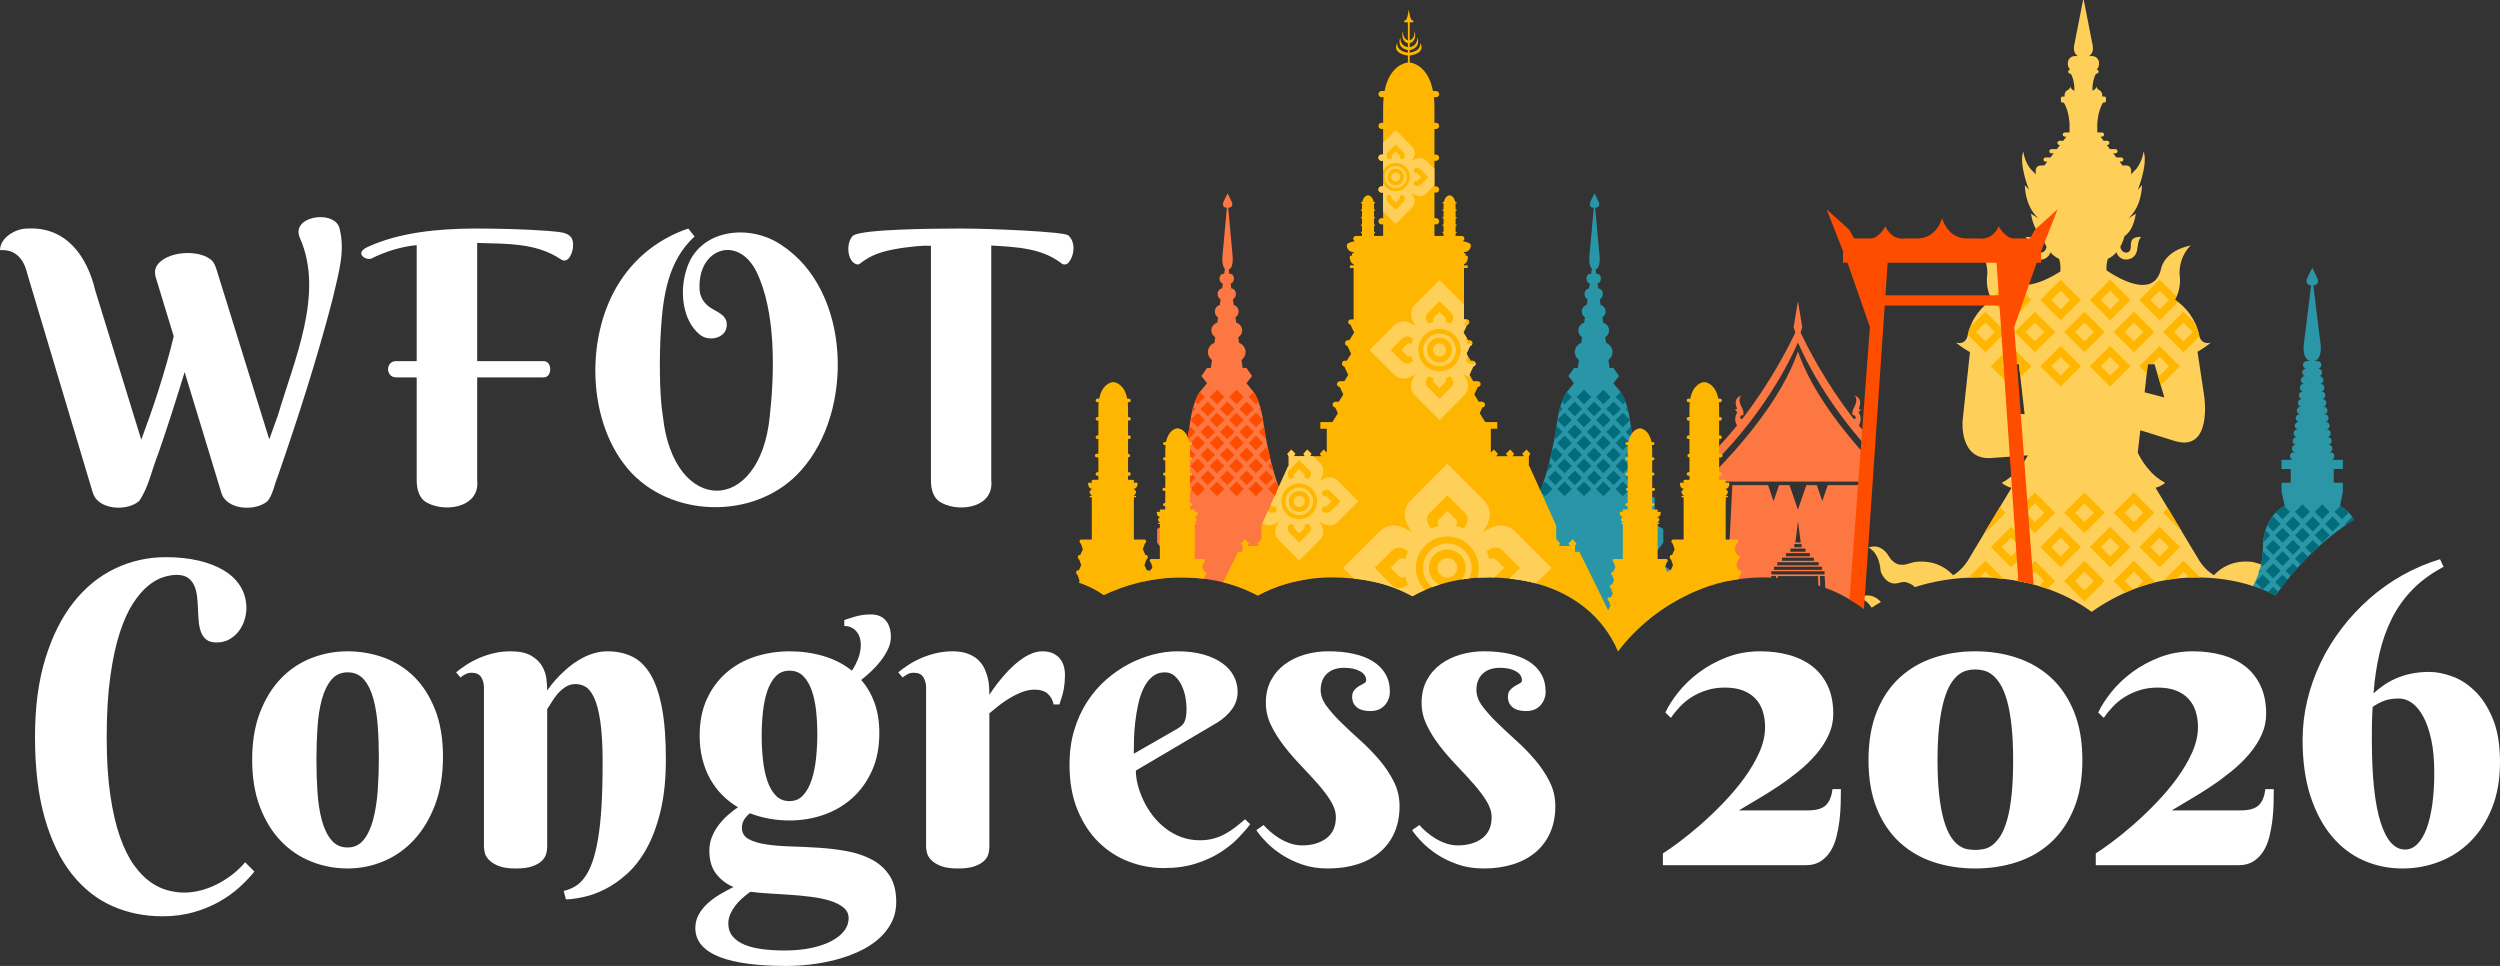 <svg xmlns="http://www.w3.org/2000/svg" xmlns:xlink="http://www.w3.org/1999/xlink" id="a" data-name="Layer_1" width="296.237" height="114.458" viewBox="0 0 296.237 114.458"><rect x="0" y="0" width="296.237" height="114.458" fill="#333333" stroke="none"/><defs><clipPath id="b"><path d="M20.043,57.264c2.105,0,4.104.215,5.941.639,2.113.488,4.036,1.251,5.717,2.269,2.113,1.28,3.81,2.952,5.047,4.97.674,1.1,1.189,2.292,1.535,3.541,1.083-.17,2.182-.261,3.294-.261,2.565,0,5.069.437,7.441,1.298.912.331,1.786.73,2.625,1.186.63-.356,1.284-.683,1.959-.97,1.014-.43,2.094-.782,3.211-1.046,1.309-.31,2.681-.468,4.075-.468,2.142,0,4.088.376,5.806,1.12.586-.234,1.189-.436,1.803-.603,1.266-.343,2.574-.517,3.891-.517,2.532,0,4.897.535,7.03,1.592,1.007.499,1.937,1.113,2.789,1.836,1.482-1.001,3.106-1.795,4.856-2.36,1.914-.618,3.919-.97,5.974-1.05,1.125-1.519,2.718-2.694,4.611-3.296.341-.108.644-.206.908-.291.585-.189,1.128-.336,1.665-.451.536-.115,1.086-.203,1.631-.262.55-.059,1.135-.089,1.737-.089,3.461,0,6.563,1.386,8.734,3.904.127.147.256.308.385.476.19-.006.381-.01.573-.01,1.809,0,3.504.293,5.041.872.176.066.349.136.521.208.224-.097.449-.188.677-.273,1.427-.535,2.91-.806,4.407-.806,2.536,0,4.907.735,6.87,2.101,1.288-.606,2.618-1.088,3.966-1.434,1.728-.443,3.454-.667,5.131-.667,2.069,0,3.994.255,5.721.757,1.23.358,2.373.825,3.419,1.395,1.091-.595,2.257-1.072,3.488-1.422,1.704-.484,3.476-.73,5.267-.73,1.744,0,3.407.17,4.942.505,1.682.367,3.234.947,4.624,1.725,1.13-.63,2.341-1.135,3.624-1.499,1.704-.484,3.476-.73,5.267-.73,1.744,0,3.407.17,4.942.505,1.916.418,3.664,1.112,5.197,2.061,1.938,1.203,3.484,2.783,4.599,4.699.281.484.527.982.741,1.492.116-.152.233-.304.355-.457,1.163-1.458,2.558-2.798,4.147-3.983,1.625-1.212,3.46-2.218,5.455-2.989,2.281-.882,4.737-1.328,7.303-1.328,2.045,0,4.022.26,5.876.773,2.221.615,4.222,1.609,5.948,2.953.119.093.232.192.349.289,1.645-1.177,3.462-2.108,5.432-2.768,2.468-.827,5.112-1.246,7.859-1.246,2.742,0,5.385.418,7.857,1.242,2.017.672,3.874,1.625,5.548,2.836,1.542-1.104,3.262-2.03,5.122-2.75,2.281-.882,4.737-1.328,7.303-1.328,2.045,0,4.022.26,5.876.773,1.235.342,2.4.805,3.489,1.377.288-.416.585-.827.893-1.229,1.333-1.744,2.843-3.366,4.486-4.82,1.685-1.491,3.54-2.811,5.515-3.924,1.997-1.125,4.125-2.031,6.324-2.696.884-.267,1.781-.395,2.666-.395.378,0,.754.028,1.125.074V0H10.274v59.412c3.063-1.424,6.348-2.148,9.769-2.148Z" style="fill: none;"></path></clipPath></defs><path d="M20.895,68.12c-.439,0-.952.09-1.538.269-.586.18-1.185.517-1.794,1.014-.611.496-1.209,1.192-1.795,2.087-.586.896-1.111,2.055-1.574,3.479-.465,1.424-.839,3.153-1.123,5.188-.285,2.035-.428,4.436-.428,7.202,0,2.637.143,4.924.428,6.86.284,1.938.667,3.585,1.146,4.943.48,1.359,1.029,2.471,1.648,3.333.618.862,1.27,1.534,1.953,2.015.684.479,1.367.809,2.051.988.684.179,1.326.269,1.929.269.635,0,1.277-.082,1.929-.244.65-.163,1.29-.399,1.916-.708.627-.31,1.229-.684,1.807-1.123.578-.439,1.111-.944,1.6-1.514l1.099,1.099c-.488.602-1.074,1.217-1.758,1.843-.684.627-1.478,1.197-2.38,1.709-.904.514-1.917.932-3.04,1.258-1.123.325-2.368.488-3.735.488-2.133,0-4.113-.407-5.945-1.221-1.83-.814-3.426-2.079-4.785-3.797-1.358-1.717-2.425-3.918-3.197-6.604-.773-2.686-1.16-5.899-1.16-9.644,0-3.516.406-6.6,1.221-9.253.813-2.652,1.92-4.871,3.32-6.652,1.399-1.783,3.043-3.125,4.932-4.029,1.888-.902,3.897-1.354,6.03-1.354,1.416,0,2.706.134,3.87.403,1.163.268,2.168.658,3.015,1.172.846.512,1.501,1.146,1.966,1.904.463.756.695,1.615.695,2.575,0,.439-.073.899-.22,1.38-.146.479-.37.919-.671,1.318-.302.398-.672.724-1.111.977-.439.252-.952.378-1.538.378-.521,0-.924-.113-1.208-.342-.285-.228-.497-.528-.635-.903-.139-.374-.229-.802-.27-1.281-.04-.48-.069-.973-.085-1.478-.017-.504-.053-.997-.11-1.478-.057-.479-.17-.906-.342-1.281-.17-.374-.419-.675-.744-.903-.326-.228-.781-.342-1.367-.342ZM29.88,90.02c0-2.132.309-4,.928-5.604.618-1.603,1.444-2.941,2.478-4.016,1.034-1.074,2.234-1.88,3.602-2.417s2.799-.806,4.297-.806c1.497,0,2.93.248,4.297.744,1.367.497,2.567,1.258,3.602,2.283,1.033,1.025,1.858,2.323,2.478,3.895.618,1.57.928,3.43.928,5.578,0,2.133-.31,4.021-.928,5.664-.619,1.645-1.444,3.027-2.478,4.15-1.034,1.123-2.234,1.974-3.602,2.551-1.367.578-2.8.867-4.297.867-1.498,0-2.93-.272-4.297-.818-1.367-.545-2.567-1.354-3.602-2.429-1.033-1.074-1.859-2.417-2.478-4.028-.619-1.611-.928-3.482-.928-5.615ZM44.894,89.775c0-1.302-.045-2.56-.135-3.771-.089-1.213-.265-2.291-.524-3.235-.261-.943-.635-1.696-1.123-2.259-.488-.561-1.132-.842-1.929-.842-.798,0-1.44.297-1.929.891-.488.595-.863,1.376-1.123,2.344-.261.969-.432,2.072-.513,3.309-.082,1.237-.122,2.507-.122,3.809,0,1.303.04,2.576.122,3.82.081,1.246.252,2.356.513,3.333.26.977.635,1.762,1.123,2.356.488.594,1.131.891,1.929.891.797,0,1.44-.309,1.929-.928.488-.618.862-1.432,1.123-2.441.26-1.009.436-2.148.524-3.418.09-1.27.135-2.555.135-3.857ZM71.408,90.361c0-2.051-.094-3.69-.28-4.92-.188-1.229-.437-2.164-.745-2.807-.31-.644-.651-1.066-1.025-1.27-.375-.204-.757-.306-1.147-.306-.473,0-.891.126-1.258.378-.365.253-.684.542-.951.867-.27.326-.497.651-.684.977-.188.326-.347.57-.477.732v16.309c0,.212-.033.468-.098.77-.065.301-.224.586-.477.854-.252.27-.626.497-1.123.684-.496.188-1.176.281-2.038.281-.863,0-1.542-.102-2.038-.305-.497-.204-.876-.443-1.136-.721-.261-.276-.424-.562-.488-.854-.065-.293-.098-.528-.098-.708v-18.848c0-.472-.11-.883-.329-1.232-.221-.351-.591-.525-1.111-.525-.277,0-.513.049-.708.146s-.407.236-.635.415l-.513-.61c.374-.309.793-.614,1.258-.916.463-.301.964-.564,1.501-.793.537-.228,1.114-.415,1.733-.562.618-.146,1.27-.22,1.953-.22,1.058,0,1.88.175,2.466.525.586.35,1.017.769,1.294,1.257.276.488.443.997.5,1.526.058.528.086.973.086,1.33.602-.862,1.285-1.636,2.051-2.319.309-.293.655-.577,1.037-.854.383-.276.79-.525,1.221-.744.432-.221.888-.395,1.367-.525.48-.13.973-.195,1.478-.195,1.106,0,2.087.212,2.942.635.854.424,1.574,1.132,2.16,2.124.586.993,1.033,2.308,1.343,3.942.309,1.637.464,3.667.464,6.092,0,2.36-.212,4.411-.635,6.152-.424,1.742-.977,3.223-1.66,4.443s-1.457,2.218-2.319,2.99c-.863.773-1.733,1.38-2.612,1.819s-1.721.745-2.527.915c-.805.172-1.501.265-2.087.281l-.269-1.001c.488-.114.939-.293,1.355-.537.414-.244.793-.603,1.135-1.074.342-.473.643-1.07.903-1.794.26-.725.484-1.632.671-2.723.188-1.09.326-2.381.416-3.869.089-1.49.134-3.227.134-5.213ZM82.907,87.163c0-1.66.289-3.112.867-4.358.577-1.244,1.354-2.286,2.331-3.125.977-.838,2.107-1.465,3.394-1.879,1.285-.416,2.637-.623,4.053-.623s2.759.188,4.028.562c1.27.375,2.393.952,3.369,1.733.309-.472.562-.968.757-1.489.195-.521.293-1.041.293-1.562,0-.684-.184-1.229-.549-1.636-.367-.406-.835-.61-1.404-.61v-.708c.357-.113.675-.216.952-.305.276-.09.528-.159.757-.208.228-.049.455-.085.684-.11.228-.023.479-.036.757-.036.765,0,1.351.236,1.758.708.406.473.61,1.123.61,1.953,0,.488-.114.973-.342,1.453-.229.479-.513.939-.854,1.379s-.72.854-1.136,1.245c-.414.391-.81.732-1.184,1.025.684.781,1.212,1.693,1.587,2.734.374,1.042.562,2.23.562,3.564,0,1.677-.289,3.158-.867,4.443-.577,1.286-1.354,2.368-2.331,3.247s-2.108,1.542-3.394,1.99c-1.286.447-2.637.671-4.053.671-.83,0-1.645-.073-2.441-.22-.798-.146-1.547-.357-2.246-.635-.261.195-.484.439-.672.732-.187.293-.28.619-.28.977,0,.603.26,1.05.781,1.343.521.293,1.212.505,2.075.635.862.131,1.839.212,2.93.244,1.09.033,2.209.085,3.357.159,1.146.072,2.266.211,3.356.414,1.09.204,2.066.537,2.93,1.002.862.463,1.554,1.094,2.075,1.892.521.797.781,1.831.781,3.101,0,.928-.195,1.762-.586,2.502-.391.741-.916,1.393-1.574,1.953-.66.562-1.425,1.042-2.295,1.441-.871.398-1.791.724-2.76.977-.968.252-1.953.435-2.953.549-1.002.113-1.958.171-2.869.171-1.66,0-3.153-.085-4.48-.257-1.326-.17-2.453-.436-3.381-.793-.928-.358-1.645-.822-2.148-1.392-.505-.57-.757-1.254-.757-2.051,0-.57.13-1.095.391-1.575.26-.479.606-.919,1.038-1.318.431-.398.915-.756,1.452-1.074.537-.316,1.082-.614,1.636-.891-.814-.342-1.493-.858-2.039-1.551-.545-.691-.817-1.606-.817-2.746,0-.602.105-1.16.317-1.672.211-.514.484-.985.818-1.416.333-.432.699-.822,1.098-1.172.399-.351.785-.647,1.16-.892-.668-.391-1.281-.866-1.844-1.429-.561-.561-1.041-1.195-1.439-1.904-.399-.707-.709-1.492-.928-2.355-.221-.862-.33-1.798-.33-2.808ZM100.558,108.818c0-.521-.204-.948-.61-1.281-.407-.334-.939-.603-1.6-.807-.658-.203-1.407-.357-2.246-.463-.838-.106-1.688-.188-2.551-.244-.863-.058-1.701-.11-2.515-.159-.814-.049-1.522-.114-2.124-.195-.342.244-.672.509-.988.794-.318.284-.595.586-.83.902-.236.318-.428.651-.574,1.002-.146.35-.22.703-.22,1.062,0,.618.179,1.136.537,1.55.357.416.843.745,1.452.989.611.244,1.318.415,2.125.513.805.098,1.655.146,2.551.146,1.188,0,2.254-.102,3.198-.305.943-.204,1.741-.48,2.393-.83.65-.351,1.147-.754,1.489-1.209.342-.456.513-.944.513-1.465ZM96.847,86.968c0-.943-.049-1.863-.146-2.759-.098-.895-.269-1.692-.513-2.393-.244-.699-.578-1.266-1.001-1.697-.424-.431-.969-.646-1.636-.646-.668,0-1.213.224-1.636.672-.424.447-.757,1.033-1.001,1.758-.244.724-.415,1.546-.513,2.465-.098.92-.146,1.853-.146,2.796,0,.961.049,1.904.146,2.832s.269,1.758.513,2.49.577,1.322,1.001,1.771c.423.447.968.671,1.636.671.667,0,1.212-.235,1.636-.708.423-.472.757-1.086,1.001-1.844.244-.756.415-1.606.513-2.551.098-.943.146-1.896.146-2.856ZM117.233,82.329c.618-.943,1.277-1.798,1.978-2.563.293-.325.61-.643.952-.952.342-.309.695-.586,1.062-.83.365-.244.744-.439,1.135-.586s.781-.22,1.172-.22c.83,0,1.48.248,1.953.744.472.497.708,1.193.708,2.088,0,.554-.045,1.086-.134,1.6-.09.512-.266,1.135-.525,1.867h-.684c-.098-.504-.326-.924-.684-1.258-.358-.333-.879-.5-1.562-.5-.505,0-1.001.094-1.489.281-.488.187-.964.419-1.429.695-.463.277-.902.578-1.318.903-.414.326-.793.635-1.135.928v15.845c0,.212-.033.464-.098.757-.065.293-.224.57-.477.83-.252.261-.626.484-1.123.671-.496.188-1.176.281-2.038.281-.863,0-1.542-.102-2.038-.305-.497-.204-.876-.443-1.136-.721-.261-.276-.424-.562-.488-.854-.065-.293-.098-.528-.098-.708v-18.848c0-.472-.11-.883-.329-1.232-.221-.351-.591-.525-1.111-.525-.277,0-.513.049-.708.146s-.407.236-.635.415l-.513-.61c.374-.309.793-.614,1.258-.916.463-.301.964-.564,1.501-.793.537-.228,1.114-.415,1.733-.562.618-.146,1.27-.22,1.953-.22.699,0,1.298.094,1.795.281.496.187.902.431,1.221.732.316.301.564.639.744,1.013.179.375.313.753.402,1.136.09.382.143.748.159,1.098.016.351.024.647.024.892ZM134.592,91.314c0,.521.077,1.087.231,1.696.155.611.379,1.226.672,1.844.293.619.655,1.209,1.086,1.77.432.562.928,1.062,1.49,1.502.561.439,1.184.79,1.867,1.05.684.261,1.432.391,2.246.391.569,0,1.099-.064,1.587-.195.488-.13.943-.309,1.367-.537.423-.228.83-.492,1.221-.794.391-.301.781-.622,1.172-.964l.61.586c-.375.505-.854,1.059-1.44,1.66-.586.603-1.294,1.168-2.124,1.696-.83.529-1.799.969-2.905,1.318-1.107.351-2.368.525-3.784.525s-2.795-.256-4.139-.77c-1.342-.512-2.535-1.281-3.576-2.307-1.042-1.025-1.876-2.303-2.502-3.833-.627-1.529-.94-3.32-.94-5.371,0-1.48.187-2.84.562-4.077.374-1.236.883-2.352,1.525-3.345.644-.992,1.393-1.863,2.246-2.612.855-.748,1.754-1.371,2.698-1.867.943-.497,1.908-.871,2.894-1.123.984-.253,1.932-.379,2.844-.379,1.204,0,2.254.131,3.149.391.895.261,1.64.61,2.233,1.05.595.439,1.038.948,1.331,1.526.293.577.439,1.184.439,1.818,0,.766-.22,1.453-.659,2.062-.439.611-1.025,1.145-1.758,1.6l-9.644,5.688ZM139.499,86.357c.211-.13.387-.256.525-.379.138-.121.247-.268.329-.439.081-.17.143-.382.183-.635.041-.252.062-.564.062-.939,0-.406-.045-.858-.134-1.355-.09-.496-.241-.964-.452-1.403-.212-.439-.48-.806-.806-1.099-.326-.293-.717-.439-1.172-.439-.586,0-1.086.175-1.502.525-.414.35-.756.802-1.025,1.354-.268.554-.479,1.185-.635,1.892-.154.709-.272,1.421-.354,2.137-.082.717-.131,1.404-.146,2.062-.017.66-.024,1.218-.024,1.673l5.151-2.954ZM159.274,79.131c-.375,0-.729.049-1.062.146-.333.098-.631.256-.891.477-.261.219-.464.496-.61.83-.146.333-.22.729-.22,1.184,0,.635.232,1.266.695,1.893.465.626,1.042,1.277,1.734,1.953.691.675,1.439,1.375,2.246,2.1.805.724,1.554,1.488,2.246,2.295.691.805,1.27,1.664,1.732,2.575.465.912.696,1.889.696,2.93,0,1.172-.199,2.214-.599,3.125-.398.912-.968,1.685-1.709,2.319-.74.635-1.635,1.119-2.686,1.453-1.049.333-2.218.5-3.503.5-1.123,0-2.141-.158-3.052-.477-.912-.316-1.721-.707-2.43-1.172-.707-.463-1.314-.955-1.818-1.477-.505-.521-.896-.992-1.172-1.416l.854-.61c.211.244.479.509.806.794.325.284.688.549,1.086.793.399.244.826.443,1.282.598.455.155.919.232,1.392.232,1.172,0,2.132-.281,2.881-.842.748-.562,1.123-1.396,1.123-2.503,0-.618-.204-1.257-.61-1.917-.407-.658-.92-1.338-1.538-2.038-.619-.699-1.286-1.424-2.002-2.173-.717-.748-1.384-1.521-2.002-2.319-.619-.797-1.132-1.619-1.538-2.466-.407-.846-.61-1.725-.61-2.637,0-1.025.207-1.92.623-2.686.414-.765.968-1.399,1.66-1.904.691-.504,1.48-.883,2.367-1.135.888-.253,1.803-.379,2.747-.379,1.09,0,2.083.098,2.979.293.895.195,1.664.492,2.308.891.643.399,1.139.9,1.488,1.502.351.603.525,1.303.525,2.1,0,.619-.204,1.156-.61,1.611-.407.456-.977.684-1.709.684-.7,0-1.233-.15-1.599-.451-.367-.302-.55-.712-.55-1.233,0-.342.085-.61.257-.806.17-.195.361-.354.573-.477.211-.121.403-.228.573-.316.172-.09.257-.208.257-.354,0-.455-.244-.817-.732-1.087-.488-.268-1.115-.402-1.88-.402ZM177.731,79.131c-.375,0-.729.049-1.062.146-.333.098-.631.256-.891.477-.261.219-.464.496-.61.83-.146.333-.22.729-.22,1.184,0,.635.232,1.266.695,1.893.465.626,1.042,1.277,1.734,1.953.691.675,1.439,1.375,2.246,2.1.805.724,1.554,1.488,2.246,2.295.691.805,1.27,1.664,1.732,2.575.465.912.696,1.889.696,2.93,0,1.172-.199,2.214-.599,3.125-.398.912-.968,1.685-1.709,2.319-.74.635-1.635,1.119-2.686,1.453-1.049.333-2.218.5-3.503.5-1.123,0-2.141-.158-3.052-.477-.912-.316-1.721-.707-2.43-1.172-.707-.463-1.314-.955-1.818-1.477-.505-.521-.896-.992-1.172-1.416l.854-.61c.211.244.479.509.806.794.325.284.688.549,1.086.793.399.244.826.443,1.282.598.455.155.919.232,1.392.232,1.172,0,2.132-.281,2.881-.842.748-.562,1.123-1.396,1.123-2.503,0-.618-.204-1.257-.61-1.917-.407-.658-.92-1.338-1.538-2.038-.619-.699-1.286-1.424-2.002-2.173-.717-.748-1.384-1.521-2.002-2.319-.619-.797-1.132-1.619-1.538-2.466-.407-.846-.61-1.725-.61-2.637,0-1.025.207-1.92.623-2.686.414-.765.968-1.399,1.66-1.904.691-.504,1.48-.883,2.367-1.135.888-.253,1.803-.379,2.747-.379,1.09,0,2.083.098,2.979.293.895.195,1.664.492,2.308.891.643.399,1.139.9,1.488,1.502.351.603.525,1.303.525,2.1,0,.619-.204,1.156-.61,1.611-.407.456-.977.684-1.709.684-.7,0-1.233-.15-1.599-.451-.367-.302-.55-.712-.55-1.233,0-.342.085-.61.257-.806.17-.195.361-.354.573-.477.211-.121.403-.228.573-.316.172-.09.257-.208.257-.354,0-.455-.244-.817-.732-1.087-.488-.268-1.115-.402-1.88-.402ZM208.591,77.178c1.221,0,2.359.146,3.418.439,1.058.293,1.974.741,2.747,1.343.772.603,1.379,1.371,1.818,2.308.439.936.659,2.038.659,3.308,0,.879-.183,1.718-.55,2.515-.365.798-.854,1.555-1.465,2.271-.609.717-1.306,1.392-2.087,2.026s-1.587,1.229-2.417,1.782c-.83.554-1.648,1.066-2.453,1.538-.807.473-1.543.912-2.21,1.318h8.203c.977,0,1.676-.203,2.1-.61.423-.406.684-1.041.781-1.904h1.001c0,.521-.009,1.107-.024,1.758-.017.651-.065,1.311-.146,1.978-.082.668-.204,1.318-.366,1.953-.163.635-.399,1.196-.708,1.685-.31.488-.7.883-1.172,1.185-.473.301-1.05.451-1.733.451h-16.943v-1.392c.488-.309,1.127-.757,1.916-1.343.79-.586,1.632-1.27,2.527-2.051.895-.781,1.798-1.644,2.71-2.588.911-.943,1.733-1.916,2.466-2.918.732-1,1.33-2.018,1.795-3.051.463-1.034.695-2.039.695-3.016,0-.699-.094-1.334-.281-1.904-.187-.569-.476-1.062-.866-1.477-.391-.416-.883-.736-1.478-.965-.594-.228-1.306-.342-2.136-.342-.781,0-1.493.102-2.136.305-.644.204-1.229.469-1.758.794-.529.326-1.002.708-1.416,1.147-.416.439-.778.888-1.087,1.343l-.659-.635c.357-.765.875-1.57,1.551-2.417.675-.846,1.492-1.627,2.453-2.344.96-.716,2.051-1.31,3.271-1.782,1.221-.472,2.547-.708,3.979-.708ZM234.055,102.91c-1.758,0-3.402-.253-4.932-.757-1.53-.504-2.869-1.282-4.016-2.331-1.148-1.051-2.051-2.385-2.711-4.004-.658-1.62-.988-3.536-.988-5.75,0-2.213.33-4.134.988-5.762.66-1.627,1.562-2.967,2.711-4.016,1.146-1.051,2.485-1.832,4.016-2.344,1.529-.514,3.174-.77,4.932-.77s3.406.256,4.943.77c1.539.512,2.881,1.293,4.029,2.344,1.146,1.049,2.054,2.389,2.722,4.016.667,1.628,1.001,3.549,1.001,5.762,0,2.214-.334,4.13-1.001,5.75-.668,1.619-1.575,2.953-2.722,4.004-1.148,1.049-2.49,1.827-4.029,2.331-1.537.504-3.186.757-4.943.757ZM234.055,79.326c-.31,0-.635.041-.977.122-.342.082-.68.253-1.014.513-.333.261-.646.631-.939,1.111-.293.479-.554,1.119-.781,1.916-.229.798-.411,1.778-.549,2.941-.139,1.164-.208,2.561-.208,4.188,0,1.628.069,3.023.208,4.188.138,1.163.32,2.136.549,2.917.228.781.488,1.403.781,1.868.293.463.606.817.939,1.062.334.244.672.399,1.014.464.342.065.667.098.977.098.309,0,.639-.032.988-.098.351-.064.692-.22,1.025-.464.334-.244.651-.599.953-1.062.301-.465.564-1.087.793-1.868.228-.781.406-1.749.537-2.905.13-1.155.195-2.555.195-4.199,0-1.627-.065-3.023-.195-4.188-.131-1.163-.31-2.144-.537-2.941-.229-.797-.492-1.437-.793-1.916-.302-.48-.619-.851-.953-1.111-.333-.26-.675-.431-1.025-.513-.35-.081-.68-.122-.988-.122ZM259.885,77.178c1.221,0,2.359.146,3.418.439,1.058.293,1.974.741,2.747,1.343.772.603,1.379,1.371,1.818,2.308.439.936.659,2.038.659,3.308,0,.879-.183,1.718-.55,2.515-.365.798-.854,1.555-1.465,2.271-.609.717-1.306,1.392-2.087,2.026s-1.587,1.229-2.417,1.782c-.83.554-1.648,1.066-2.453,1.538-.807.473-1.543.912-2.21,1.318h8.203c.977,0,1.676-.203,2.1-.61.423-.406.684-1.041.781-1.904h1.001c0,.521-.009,1.107-.024,1.758-.017.651-.065,1.311-.146,1.978-.082.668-.204,1.318-.366,1.953-.163.635-.399,1.196-.708,1.685-.31.488-.7.883-1.172,1.185-.473.301-1.05.451-1.733.451h-16.943v-1.392c.488-.309,1.127-.757,1.916-1.343.79-.586,1.632-1.27,2.527-2.051.895-.781,1.798-1.644,2.71-2.588.911-.943,1.733-1.916,2.466-2.918.732-1,1.33-2.018,1.795-3.051.463-1.034.695-2.039.695-3.016,0-.699-.094-1.334-.281-1.904-.187-.569-.476-1.062-.866-1.477-.391-.416-.883-.736-1.478-.965-.594-.228-1.306-.342-2.136-.342-.781,0-1.493.102-2.136.305-.644.204-1.229.469-1.758.794-.529.326-1.002.708-1.416,1.147-.416.439-.778.888-1.087,1.343l-.659-.635c.357-.765.875-1.57,1.551-2.417.675-.846,1.492-1.627,2.453-2.344.96-.716,2.051-1.31,3.271-1.782,1.221-.472,2.547-.708,3.979-.708ZM289.548,67.168c-1.449.766-2.674,1.66-3.674,2.686-1.002,1.025-1.819,2.173-2.454,3.442s-1.123,2.646-1.465,4.126c-.342,1.481-.578,3.061-.708,4.736.342-.309.724-.614,1.147-.916.423-.301.903-.573,1.44-.817s1.139-.439,1.807-.586c.667-.146,1.416-.22,2.246-.22.781,0,1.651.167,2.612.5.96.334,1.868.908,2.722,1.722.855.814,1.571,1.908,2.148,3.284.578,1.375.867,3.104.867,5.188,0,2.035-.313,3.837-.939,5.408-.627,1.57-1.47,2.889-2.527,3.955-1.059,1.065-2.287,1.871-3.687,2.416-1.4.546-2.865.818-4.395.818-1.628,0-3.158-.313-4.59-.939-1.433-.627-2.686-1.575-3.76-2.845s-1.925-2.856-2.552-4.761c-.626-1.904-.939-4.134-.939-6.689,0-1.578.184-3.137.549-4.676.367-1.537.892-3.022,1.575-4.455.684-1.432,1.514-2.787,2.49-4.064.977-1.278,2.066-2.45,3.271-3.516,1.204-1.066,2.515-1.998,3.931-2.796,1.416-.797,2.905-1.432,4.468-1.904l.415.903ZM284.299,82.769c-.781,0-1.42.106-1.917.317-.496.212-.907.439-1.232.684-.049.619-.077,1.249-.086,1.893-.008.643-.012,1.298-.012,1.965,0,4.346.342,7.605,1.025,9.777.684,2.174,1.651,3.26,2.905,3.26.553,0,1.046-.22,1.478-.659.431-.439.793-1.054,1.086-1.843.293-.79.517-1.746.672-2.869.154-1.123.231-2.368.231-3.735,0-1.497-.118-2.796-.354-3.894-.235-1.1-.549-2.011-.939-2.734-.391-.725-.834-1.266-1.33-1.624-.497-.357-1.006-.537-1.526-.537Z" style="fill: #fff;"></path><g><path d="M113.863,27.08c3.569,0,12.105.371,12.707.798.915.777.76,2.418.022,3.267-.242.245-.618.271-.88.012-2.334-1.755-5.186-1.883-8.254-2.064v27.798c.393,3.45-4.27,3.935-6.274,2.447-.582-.511-.873-1.328-.873-2.447v-27.756c-1.054-.089-2.36.123-3.191.211-1.822.27-3.377.591-4.741,1.54-.293.166-.469.441-.772.457-1.292-.226-1.408-2.771-.459-3.465,1.272-.713,9.144-.798,12.714-.798Z" style="fill: #fff; fill-rule: evenodd;"></path><path d="M82.887,34.009c-.036,1.207.599,2.081,1.57,2.618.738.423,1.677.834,1.664,1.816.037,1.619-2.07,2.108-3.178,1.227-2.148-1.746-2.419-5.267-1.585-7.791,1.459-4.736,7.431-5.434,11.223-2.853,8.277,5.373,8.653,19.677,2.358,26.693-5.02,5.723-14.78,5.822-20.04.395-5.502-5.785-5.722-16.824-1.048-23.329,1.909-2.704,4.643-4.679,7.706-5.703-0.0 0.0.742.94.742.94-3.121,2.88-3.733,6.946-3.991,11.165-.179,2.879-.201,7.491.242,10.161,1.255,11.675,11.483,11.785,12.662-0.0.581-5.22.741-12.408-1.581-17.164-2.196-4.364-6.835-2.749-6.743,1.824Z" style="fill: #fff; fill-rule: evenodd;"></path><path d="M64.419,44.717h-7.875v12.174c.384,3.445-4.297,3.938-6.296,2.447-.582-.511-.873-1.328-.873-2.447v-12.174h-2.447c-1.251-.009-1.265-1.916 0-1.925-0.0 0,2.447 0,2.447 0v-13.744c-1.754.16-3.709.74-5.333,1.574-.612.306-2.133-.582-.504-1.346,3.733-1.729,8.286-2.17,12.677-2.197,2.815.004,6.061.075,8.806.287,1.392.153,2.955.084,2.883,1.682.035.75-.54,2.383-1.511,1.639-2.856-1.892-6.238-1.798-9.85-1.9-0.0 0-0,14.005-0,14.005h7.875c1.043-.017,1.043,1.942,0,1.925Z" style="fill: #fff; fill-rule: evenodd;"></path><path d="M11.275,34.38l5.464,17.724c.7-1.876,1.405-3.863,2.033-5.844.658-2.084,1.32-4.302,1.813-6.415 0-0-2.118-6.948-2.118-6.948-.145-.481-.134-.903.034-1.257.984-1.933,5.255-2.188,6.676-.701.19.243.343.552.459.929l6.27,20.193c.336-.903.686-1.88,1.052-2.928,1.899-6.49,5.478-14.33,2.6-20.89-1.207-2.599,3.843-3.424,4.632-1.335.796,2.856-.107,5.555-.798,8.601-1.788,6.899-4.112,14.124-6.441,20.837-.452,1.112-.62,2.262-1.249,3.037-1.47,1.258-4.892,1.046-5.475-1.003-0-0-4.349-14.292-4.349-14.292-.481,1.585-.97,3.148-1.466,4.685-.551,1.727-1.088,3.325-1.638,4.918-.795,1.969-1.19,4.154-2.304,5.693-1.362,1.151-4.245,1.036-5.226-.459-.108-.205-.19-.384-.25-.545l-7.78-26.007c-.388-1.677-1.39-2.865-3.211-2.73 0-1.496,1.872-2.559,3.167-2.559,4.685-.291,7.155,3.309,8.108,7.299Z" style="fill: #fff; fill-rule: evenodd;"></path></g><g style="clip-path: url(#b);"><g><g><path d="M161.442,86.224v-1.844h-.003l-5.289-2.556,2.991-2.256v-1.635h-1.182v-1.931h.004l-3.815-2.557,2.319-2.254h.003v-1.617h-1.193v-1.475h.003l-3.002-2.013,1.334-1.776v-1.632l-2.043-1.126,1.03-.993v-1.634h-.533c-1.506-2.871-2.319-8.558-2.319-8.558-.414-3.314-1.381-4.142-1.381-4.142h-.001l-.667-.819.667-.843-.667-.966h-.451l-.133-.937c.292-.211.483-.555.483-.941,0-.502-.323-.932-.771-1.093l-.094-.663c.272-.167.455-.467.455-.808,0-.435-.298-.804-.699-.914l-.091-.643c.223-.135.375-.393.375-.686,0-.378-.251-.696-.582-.77l-.097-.68c.209-.098.358-.339.358-.62,0-.357-.241-.651-.54-.666l-.084-.594c.22-.033.392-.277.392-.569,0-.315-.2-.573-.444-.573h-.111l-.069-.483c.223-.083.623-.443.434-1.976l-.49-5.357c.203-.014.725-.115.371-.812l-.446-.896v-.001l-0.0 0-0-0v.001l-.446.896c-.319.695.158.799.361.812l-.49,5.357c-.145,1.179.058,1.664.26,1.863l-.085.597h-.111c-.244,0-.444.258-.444.573,0,.293.172.536.392.569l-.084.594c-.299.015-.54.309-.54.666,0,.281.149.522.358.62l-.097.68c-.331.075-.582.393-.582.77,0,.294.152.551.375.686l-.091.643c-.402.11-.699.479-.699.914,0,.341.183.641.455.808l-.094.663c-.448.161-.771.591-.771,1.093,0,.386.191.729.483.941l-.133.937h-.451l-.667.966.667.843-.667.819h-.001s-.966.828-1.381,4.142c0,0-.813,5.688-2.319,8.558h-.533v1.634l1.03.993-2.043,1.126v1.632l1.334,1.776-3.002,2.013h.003v1.475h-1.193v1.617h.003l2.319,2.254-3.815,2.557h.004v1.931h-1.182v1.635l2.991,2.256-5.289,2.556h-.003v1.844h-2.101v2.74h36.359v-2.74h-2.101Z" style="fill: #fc7742;"></path><g><rect x="143.599" y="51.878" width="1.226" height="1.226" transform="translate(5.12 117.343) rotate(-44.998)" style="fill: #ff4d00;"></rect><rect x="148.205" y="51.878" width="1.226" height="1.226" transform="translate(6.474 120.609) rotate(-45.002)" style="fill: #ff4d00;"></rect><rect x="144.803" y="53.291" width="1.226" height="1.226" transform="translate(4.471 118.603) rotate(-44.996)" style="fill: #ff4d00;"></rect><rect x="143.599" y="54.6" width="1.226" height="1.226" transform="translate(3.195 118.14) rotate(-44.998)" style="fill: #ff4d00;"></rect><rect x="147.106" y="50.569" width="1.226" height="1.226" transform="translate(7.077 119.449) rotate(-45.002)" style="fill: #ff4d00;"></rect><rect x="148.205" y="54.6" width="1.226" height="1.226" transform="translate(4.549 121.407) rotate(-45.002)" style="fill: #ff4d00;"></rect><path d="M149.155,51.182l.867.867.009-.009c-.129-.687-.214-1.215-.255-1.478l-.621.621Z" style="fill: #ff4d00;"></path><rect x="145.902" y="51.878" width="1.226" height="1.226" transform="translate(5.799 118.981) rotate(-45.002)" style="fill: #ff4d00;"></rect><rect x="147.106" y="53.291" width="1.226" height="1.226" transform="translate(5.15 120.241) rotate(-45)" style="fill: #ff4d00;"></rect><rect x="145.902" y="54.6" width="1.226" height="1.226" transform="translate(3.874 119.778) rotate(-45.002)" style="fill: #ff4d00;"></rect><rect x="141.296" y="54.6" width="1.226" height="1.226" transform="translate(2.521 116.511) rotate(-44.998)" style="fill: #ff4d00;"></rect><rect x="143.599" y="49.156" width="1.226" height="1.226" transform="translate(7.052 116.56) rotate(-45.004)" style="fill: #ff4d00;"></rect><path d="M150.922,55.88c-.101-.351-.196-.703-.284-1.052l-.384.384.668.668Z" style="fill: #ff4d00;"></path><rect x="145.902" y="46.434" width="1.226" height="1.226" transform="translate(9.646 117.382) rotate(-45)" style="fill: #ff4d00;"></rect><rect x="143.599" y="46.434" width="1.226" height="1.226" transform="translate(8.974 115.758) rotate(-45.002)" style="fill: #ff4d00;"></rect><path d="M142.776,49.769l-.867-.867-.839.839c-.003.016-.005.031-.008.047l.847.847.867-.867Z" style="fill: #ff4d00;"></path><path d="M149.155,53.904l.867.867.484-.484c-.081-.34-.154-.669-.222-.988l-.262-.262-.867.867Z" style="fill: #ff4d00;"></path><rect x="141.296" y="51.878" width="1.226" height="1.226" transform="translate(4.445 115.714) rotate(-44.998)" style="fill: #ff4d00;"></rect><path d="M141.676,53.904l-.867-.867-.395.395c-.054.251-.112.507-.174.77l.568.568.867-.867Z" style="fill: #ff4d00;"></path><rect x="142.5" y="53.291" width="1.226" height="1.226" transform="translate(3.796 116.974) rotate(-44.996)" style="fill: #ff4d00;"></rect><path d="M140.088,54.828c-.088.35-.183.701-.284,1.052l.668-.668-.384-.384Z" style="fill: #ff4d00;"></path><path d="M147.951,49.769l.867.867.847-.847c-.003-.016-.005-.031-.008-.047l-.839-.839-.867.867Z" style="fill: #ff4d00;"></path><path d="M149.47,48.775c-.042-.179-.084-.345-.128-.502l-.187.187.315.315Z" style="fill: #ff4d00;"></path><rect x="149.409" y="56.013" width="1.226" height="1.226" transform="translate(3.902 122.672) rotate(-45.002)" style="fill: #ff4d00;"></rect><rect x="145.902" y="57.321" width="1.226" height="1.226" transform="translate(1.95 120.575) rotate(-45.002)" style="fill: #ff4d00;"></rect><rect x="147.106" y="56.013" width="1.226" height="1.226" transform="translate(3.228 121.043) rotate(-45.002)" style="fill: #ff4d00;"></rect><rect x="148.205" y="57.321" width="1.226" height="1.226" transform="translate(2.624 122.204) rotate(-45.002)" style="fill: #ff4d00;"></rect><path d="M151.725,58.197c-.117-.274-.229-.562-.337-.862l-.268-.268-.867.867.867.867.604-.604Z" style="fill: #ff4d00;"></path><rect x="147.106" y="47.847" width="1.226" height="1.226" transform="translate(8.999 118.647) rotate(-45)" style="fill: #ff4d00;"></rect><path d="M141.676,48.46l-.268-.268c-.062.216-.123.454-.18.716l.448-.448Z" style="fill: #ff4d00;"></path><path d="M147.951,47.047l.867.867.311-.311c-.217-.595-.431-.954-.577-1.156l-.6.601Z" style="fill: #ff4d00;"></path><rect x="142.5" y="47.848" width="1.226" height="1.226" transform="translate(7.655 115.399) rotate(-45.004)" style="fill: #ff4d00;"></rect><rect x="144.803" y="47.848" width="1.226" height="1.226" transform="translate(8.325 117.018) rotate(-45)" style="fill: #ff4d00;"></rect><path d="M141.598,47.603l.311.311.867-.867-.6-.601c-.146.203-.36.562-.577,1.156Z" style="fill: #ff4d00;"></path><path d="M140.81,52.049l.867-.867-.712-.712c-.031.208-.116.749-.252,1.481l.097.097Z" style="fill: #ff4d00;"></path><rect x="142.5" y="50.569" width="1.226" height="1.226" transform="translate(5.728 116.192) rotate(-45.002)" style="fill: #ff4d00;"></rect><rect x="145.902" y="49.156" width="1.226" height="1.226" transform="translate(7.721 118.179) rotate(-45)" style="fill: #ff4d00;"></rect><rect x="144.803" y="56.013" width="1.226" height="1.226" transform="translate(2.549 119.405) rotate(-44.998)" style="fill: #ff4d00;"></rect><path d="M140.473,57.934l-.867-.867-.268.268c-.107.299-.219.588-.336.862l.604.604.867-.867Z" style="fill: #ff4d00;"></path><rect x="144.803" y="50.569" width="1.226" height="1.226" transform="translate(6.402 117.82) rotate(-45.002)" style="fill: #ff4d00;"></rect><rect x="140.197" y="56.013" width="1.226" height="1.226" transform="translate(1.204 116.158) rotate(-45.002)" style="fill: #ff4d00;"></rect><rect x="143.599" y="57.321" width="1.226" height="1.226" transform="translate(1.271 118.937) rotate(-44.998)" style="fill: #ff4d00;"></rect><rect x="142.5" y="56.013" width="1.226" height="1.226" transform="translate(1.874 117.776) rotate(-44.998)" style="fill: #ff4d00;"></rect><rect x="141.296" y="57.321" width="1.226" height="1.226" transform="translate(.596 117.308) rotate(-44.998)" style="fill: #ff4d00;"></rect></g></g><g><path d="M204.922,86.224v-1.844h-.003l-5.289-2.556,2.991-2.256v-1.635h-1.182v-1.931h.004l-3.815-2.557,2.319-2.254h.003v-1.617h-1.193v-1.475h.003l-3.002-2.013,1.334-1.776v-1.632l-2.043-1.126,1.03-.993v-1.634h-.533c-1.506-2.871-2.319-8.558-2.319-8.558-.414-3.314-1.381-4.142-1.381-4.142h-.001l-.667-.819.667-.843-.667-.966h-.451l-.133-.937c.292-.211.483-.555.483-.941,0-.502-.323-.932-.771-1.093l-.094-.663c.272-.167.455-.467.455-.808,0-.435-.298-.804-.699-.914l-.091-.643c.223-.135.375-.393.375-.686,0-.378-.251-.696-.582-.77l-.097-.68c.209-.098.358-.339.358-.62,0-.357-.241-.651-.54-.666l-.084-.594c.22-.033.392-.277.392-.569,0-.315-.2-.573-.444-.573h-.111l-.069-.483c.223-.083.623-.443.434-1.976l-.49-5.357c.203-.014.725-.115.371-.812l-.446-.896v-.001l-0.0 0-0-0v.001l-.446.896c-.319.695.158.799.361.812l-.49,5.357c-.145,1.179.058,1.664.26,1.863l-.085.597h-.111c-.244,0-.444.258-.444.573,0,.293.172.536.392.569l-.084.594c-.299.015-.54.309-.54.666,0,.281.149.522.358.62l-.097.68c-.331.075-.582.393-.582.77,0,.294.152.551.375.686l-.091.643c-.402.11-.699.479-.699.914,0,.341.183.641.455.808l-.094.663c-.448.161-.771.591-.771,1.093,0,.386.191.729.483.941l-.133.937h-.451l-.667.966.667.843-.667.819h-.001s-.966.828-1.381,4.142c0,0-.813,5.688-2.319,8.558h-.533v1.634l1.03.993-2.043,1.126v1.632l1.334,1.776-3.002,2.013h.003v1.475h-1.193v1.617h.003l2.319,2.254-3.815,2.557h.004v1.931h-1.182v1.635l2.991,2.256-5.289,2.556h-.003v1.844h-2.101v2.74h36.359v-2.74h-2.101Z" style="fill: #2996a7;"></path><g><rect x="187.079" y="51.878" width="1.226" height="1.226" transform="translate(17.854 148.086) rotate(-44.998)" style="fill: #026c7c;"></rect><rect x="191.685" y="51.878" width="1.226" height="1.226" transform="translate(19.21 151.355) rotate(-45.002)" style="fill: #026c7c;"></rect><rect x="188.283" y="53.291" width="1.226" height="1.226" transform="translate(17.204 149.345) rotate(-44.996)" style="fill: #026c7c;"></rect><rect x="187.079" y="54.6" width="1.226" height="1.226" transform="translate(15.929 148.883) rotate(-44.998)" style="fill: #026c7c;"></rect><rect x="190.586" y="50.569" width="1.226" height="1.226" transform="translate(19.813 150.195) rotate(-45.002)" style="fill: #026c7c;"></rect><rect x="191.685" y="54.6" width="1.226" height="1.226" transform="translate(17.285 152.153) rotate(-45.002)" style="fill: #026c7c;"></rect><path d="M192.635,51.182l.867.867.009-.009c-.129-.687-.214-1.215-.255-1.478l-.621.621Z" style="fill: #026c7c;"></path><rect x="189.382" y="51.878" width="1.226" height="1.226" transform="translate(18.535 149.727) rotate(-45.002)" style="fill: #026c7c;"></rect><rect x="190.586" y="53.291" width="1.226" height="1.226" transform="translate(17.885 150.986) rotate(-45)" style="fill: #026c7c;"></rect><rect x="189.382" y="54.6" width="1.226" height="1.226" transform="translate(16.61 150.524) rotate(-45.002)" style="fill: #026c7c;"></rect><rect x="184.776" y="54.6" width="1.226" height="1.226" transform="translate(15.255 147.255) rotate(-44.998)" style="fill: #026c7c;"></rect><rect x="187.079" y="49.156" width="1.226" height="1.226" transform="translate(19.789 147.307) rotate(-45.004)" style="fill: #026c7c;"></rect><path d="M194.402,55.88c-.101-.351-.196-.703-.284-1.052l-.384.384.668.668Z" style="fill: #026c7c;"></path><rect x="189.382" y="46.434" width="1.226" height="1.226" transform="translate(22.381 148.126) rotate(-45)" style="fill: #026c7c;"></rect><rect x="187.079" y="46.434" width="1.226" height="1.226" transform="translate(21.71 146.504) rotate(-45.002)" style="fill: #026c7c;"></rect><path d="M186.255,49.769l-.867-.867-.839.839c-.003.016-.005.031-.008.047l.847.847.867-.867Z" style="fill: #026c7c;"></path><path d="M192.635,53.904l.867.867.484-.484c-.081-.34-.154-.669-.222-.988l-.262-.262-.867.867Z" style="fill: #026c7c;"></path><rect x="184.776" y="51.878" width="1.226" height="1.226" transform="translate(17.179 146.458) rotate(-44.998)" style="fill: #026c7c;"></rect><path d="M185.156,53.904l-.867-.867-.395.395c-.054.251-.112.507-.174.77l.568.568.867-.867Z" style="fill: #026c7c;"></path><rect x="185.98" y="53.291" width="1.226" height="1.226" transform="translate(16.529 147.717) rotate(-44.996)" style="fill: #026c7c;"></rect><path d="M183.568,54.828c-.088.35-.183.701-.284,1.052l.668-.668-.384-.384Z" style="fill: #026c7c;"></path><path d="M191.431,49.769l.867.867.847-.847c-.003-.016-.005-.031-.008-.047l-.839-.839-.867.867Z" style="fill: #026c7c;"></path><path d="M192.95,48.775c-.042-.179-.084-.345-.128-.502l-.187.187.315.315Z" style="fill: #026c7c;"></path><rect x="192.889" y="56.013" width="1.226" height="1.226" transform="translate(16.638 153.418) rotate(-45.002)" style="fill: #026c7c;"></rect><rect x="189.382" y="57.321" width="1.226" height="1.226" transform="translate(14.686 151.321) rotate(-45.002)" style="fill: #026c7c;"></rect><rect x="190.586" y="56.013" width="1.226" height="1.226" transform="translate(15.964 151.789) rotate(-45.002)" style="fill: #026c7c;"></rect><rect x="191.685" y="57.321" width="1.226" height="1.226" transform="translate(15.36 152.95) rotate(-45.002)" style="fill: #026c7c;"></rect><path d="M195.205,58.197c-.117-.274-.229-.562-.337-.862l-.268-.268-.867.867.867.867.604-.604Z" style="fill: #026c7c;"></path><rect x="190.586" y="47.847" width="1.226" height="1.226" transform="translate(21.734 149.392) rotate(-45)" style="fill: #026c7c;"></rect><path d="M185.156,48.46l-.268-.268c-.062.216-.123.454-.18.716l.448-.448Z" style="fill: #026c7c;"></path><path d="M191.431,47.047l.867.867.311-.311c-.217-.595-.431-.954-.577-1.156l-.6.601Z" style="fill: #026c7c;"></path><rect x="185.98" y="47.848" width="1.226" height="1.226" transform="translate(20.392 146.146) rotate(-45.004)" style="fill: #026c7c;"></rect><rect x="188.283" y="47.848" width="1.226" height="1.226" transform="translate(21.06 147.763) rotate(-45)" style="fill: #026c7c;"></rect><path d="M185.078,47.603l.311.311.867-.867-.6-.601c-.146.203-.36.562-.577,1.156Z" style="fill: #026c7c;"></path><path d="M184.289,52.049l.867-.867-.712-.712c-.031.208-.116.749-.252,1.481l.097.097Z" style="fill: #026c7c;"></path><rect x="185.98" y="50.569" width="1.226" height="1.226" transform="translate(18.464 146.938) rotate(-45.002)" style="fill: #026c7c;"></rect><rect x="189.382" y="49.156" width="1.226" height="1.226" transform="translate(20.456 148.924) rotate(-45)" style="fill: #026c7c;"></rect><rect x="188.283" y="56.013" width="1.226" height="1.226" transform="translate(15.283 150.149) rotate(-44.998)" style="fill: #026c7c;"></rect><path d="M183.952,57.934l-.867-.867-.268.268c-.107.299-.219.588-.336.862l.604.604.867-.867Z" style="fill: #026c7c;"></path><rect x="188.283" y="50.569" width="1.226" height="1.226" transform="translate(19.138 148.566) rotate(-45.002)" style="fill: #026c7c;"></rect><rect x="183.677" y="56.013" width="1.226" height="1.226" transform="translate(13.94 146.904) rotate(-45.002)" style="fill: #026c7c;"></rect><rect x="187.079" y="57.321" width="1.226" height="1.226" transform="translate(14.005 149.681) rotate(-44.998)" style="fill: #026c7c;"></rect><rect x="185.98" y="56.013" width="1.226" height="1.226" transform="translate(14.608 148.52) rotate(-44.998)" style="fill: #026c7c;"></rect><rect x="184.776" y="57.321" width="1.226" height="1.226" transform="translate(13.33 148.052) rotate(-44.998)" style="fill: #026c7c;"></rect></g></g><g><path d="M270.966,71.252c-.403.453-.957.781-1.59.754-.312-.013-.616-.105-.901-.23-.277-.122-.471-.316-.761-.414-.562-.191-1.15-.309-1.74-.33.229-.64.575-1.248,1.118-1.656.226-.17.467-.269.729-.364.542-.197,1.075.218,1.653.115.354-.063.664-.25.906-.514.24-.261.534-.704.567-1.074.194-2.203,1.426-2.657,1.426-2.657-1.49-.583-2.333.907-2.333.907-.296.519-.743,1.002-1.356,1.111-.717.127-1.301-.274-1.977-.334-.498-.044-1.001-.035-1.495.045-.832.135-1.617.479-2.279,1-.214.168-.413.352-.599.548-1.107-.667-1.725-1.721-1.725-1.721l-5.183-8.639c.734-.198,1.135-.596,1.135-.596-1.837-.942-2.874-2.78-3.249-3.563l.303-2.659,4.138,1.293c4.434,1.281,3.439-5.296,3.439-5.296l-.27-1.793c.025-.021.038-.032.038-.032,0,0-.014.007-.04.02l-.525-3.492c.998-.569,1.569-1.085,1.569-1.085-1.174.309-1.359-.803-1.359-.803-.458-2.176-1.742-3.456-2.656-4.116,0,0-0-0-.001-0-.017-.012-.033-.024-.049-.035-.001-.001-.003-.002-.005-.003-.033-.023-.065-.046-.097-.067-.002-.001-.004-.003-.006-.004-.015-.01-.03-.02-.045-.03l-.006-.004c-.008-.005-.016-.01-.023-.015.875-1.445.541-3.089.541-3.089,0-2.228,1.333-3.342,1.333-3.342-3.166.645-3.499,2.697-3.499,2.697-.836,3.893-5.44.968-6.486.245-.037-.581.075-1.082.156-1.358.411-.188.747-.458,1.021-.773.108.32.334.602.64.747.577.274,1.348.022,1.652-.54.172-.319.199-.692.251-1.05.052-.358.144-.735.406-.985-.208-0-.418-0-.619.053-.201.053-.394.166-.5.345-.238.402.019,1.012-.32,1.333-.217.205-.596.157-.808-.054-.138-.138-.213-.326-.236-.522.228-.412.387-.85.497-1.255.478-.298,1.071-1.002,1.347-2.657l-1.003.638s1.596-1.049,1.733-4.013l-.502.547s1.231-3.01.684-4.56c0,0-.091,1.094-.867,2.098,0,0-.277.253-.63.654.015-.051.023-.106.023-.162v-.334c0-.317-.26-.577-.577-.577h-.456l-.345-.451h.205c.136,0,.248-.112.248-.248,0-.137-.112-.248-.248-.248h-.585l-.375-.491h.273c.136,0,.248-.112.248-.248,0-.136-.112-.248-.248-.248h-.652l-.375-.491h.064c.137,0,.248-.112.248-.248,0-.136-.112-.248-.248-.248h-.444l-.375-.491h.187c.136,0,.248-.112.248-.248,0-.136-.112-.248-.248-.248h-.56v-1.023s.049-1.506.684-2.521h.151c.107,0,.194-.087.194-.194v-.323c0-.107-.087-.194-.194-.194h-.249c.02-.19.016-.602-.361-.765,0,0-.287-.118-.324-.454-.037.335-.324.454-.324.454-.055.024-.102.053-.143.086v-.427s.03-.935.416-1.6h.06c.136,0,.248-.112.248-.248,0-.134-.107-.243-.239-.248.172-.149.281-.368.281-.612v-.173c0-.013-.001-.026-.001-.039-0-.002-0-.003-0-.003-.001-.014-.002-.027-.003-.04,0,0-0-.002-0-.003-.003-.025-.006-.05-.011-.074-.001-.003-.001-.005-.002-.008-.002-.011-.005-.022-.008-.033-.001-.002-.001-.005-.002-.007-.003-.01-.005-.019-.008-.028-.001-.003-.001-.005-.002-.007-.003-.01-.007-.02-.01-.03l-.004-.011c-.003-.009-.007-.018-.011-.027-.002-.004-.004-.008-.005-.012-.003-.006-.005-.012-.008-.018-.002-.005-.005-.01-.007-.015-.003-.007-.007-.014-.01-.02v0c-.136-.258-.407-.434-.717-.434h-.386c.008-.004.015-.009.023-.013.014-.008.028-.017.042-.027.045-.03.089-.065.13-.106l.001-.001c.026-.026.052-.055.076-.085.046-.059.087-.127.12-.205.003-.008.006-.016.01-.024.098-.249.119-.597-.01-1.085l-1.04-5.314v-.002l-0.0.001-0-.001v.002l-.461,2.359v-.001l-.578,2.956c-.232.88.023,1.307.338,1.514.01.006.02.013.03.019.008.005.015.009.023.013h-.386c-.326,0-.608.195-.737.474-.001.002-.002.005-.003.007-.006.013-.011.025-.016.038-0.0.001-.001.002-.001.003-.003.007-.005.014-.008.022-0.0.001-.001.002-.001.002-.005.014-.009.026-.012.038-.001.004-.002.008-.003.012-.002.008-.004.016-.006.023-.002.007-.003.014-.005.022-.001.005-.002.01-.003.015-.001.008-.003.016-.004.024-.001.005-.002.011-.002.016-.001.008-.002.016-.003.025-0.0.004-.001.008-.001.012-.001.01-.002.021-.003.032-0.0.004-0.0.008-.001.012-0.0.01-.001.02-.001.03,0,0-0.0.003-0.0.005v.173c0,.244.11.463.281.612-.133.005-.239.114-.239.248,0,.136.112.248.248.248h.06c.386.664.416,1.6.416,1.6v.427c-.04-.033-.088-.063-.143-.086,0,0-.287-.118-.324-.454-.037.335-.324.454-.324.454-.377.164-.381.575-.361.765h-.249c-.107,0-.194.087-.194.194v.323c0,.107.087.194.194.194h.151c.636,1.015.684,2.521.684,2.521v1.023h-.56c-.137,0-.248.112-.248.248,0,.136.112.248.248.248h.187l-.375.491h-.444c-.136,0-.248.112-.248.248,0,.137.112.248.248.248h.064l-.375.491h-.652c-.136,0-.248.112-.248.248,0,.136.112.248.248.248h.273l-.375.491h-.584c-.137,0-.248.112-.248.248,0,.136.112.248.248.248h.205l-.345.451h-.456c-.317,0-.577.26-.577.577v.334c0,.056.008.111.024.162-.353-.401-.63-.654-.63-.654-.775-1.003-.867-2.098-.867-2.098-.547,1.551.684,4.56.684,4.56l-.502-.547c.137,2.964,1.733,4.013,1.733,4.013l-1.003-.638c.276,1.655.869,2.359,1.347,2.657.11.405.268.843.497,1.255-.023.196-.097.384-.236.522-.211.211-.591.259-.808.054-.339-.321-.083-.93-.32-1.333-.106-.179-.299-.292-.5-.345-.201-.053-.411-.053-.619-.053.262.25.355.626.406.985.052.358.079.732.251,1.05.304.562,1.074.814,1.652.54.306-.146.532-.427.64-.747.275.317.613.588,1.028.777.088.298.21.857.144,1.495-1.39.888-5.691,3.291-6.48-.385,0,0-.333-2.052-3.499-2.697,0,0,1.333,1.114,1.333,3.342,0,0-.334,1.644.541,3.089-.008.005-.016.01-.023.015l-.006.004c-.015.01-.03.02-.045.03-.002.001-.004.003-.006.004-.032.022-.065.045-.099.069-.917.648-2.242,1.935-2.709,4.153,0,0-.185,1.112-1.359.803,0,0,.599.541,1.642,1.126l-.87,8.139s-.417,4.63,3.345,4.409l4.388-.319c-.469.885-1.468,2.418-3.092,3.251,0,0,.407.403,1.151.6l-5.181,8.635s-.618,1.055-1.725,1.721c-.186-.196-.385-.38-.599-.548-.663-.521-1.447-.865-2.279-1-.494-.08-.997-.09-1.495-.045-.676.06-1.26.461-1.977.334-.613-.109-1.059-.592-1.356-1.111,0,0-.842-1.49-2.333-.907,0,0,1.231.454,1.425,2.657.033.37.327.813.567,1.074.242.263.552.45.906.514.577.103,1.111-.312,1.653-.115.262.095.504.194.729.364.543.408.888,1.017,1.118,1.656-.591.02-1.178.139-1.741.33-.289.098-.484.293-.761.414-.285.125-.589.216-.901.23-.632.027-1.187-.301-1.59-.754-.001-.001-1.139-1.278-2.472-.393,0,0,1.299.183,1.955,2.295.114.368.514.751.819.956.582.39,1.264.275,1.89.066.27-.09.542-.25.825-.225.145.013.292.055.429.103.922.326,1.625,1.248,1.995,2.119 0.0 0,1.535,3.616,5.409,3.59-.164.283-.402.56-.743.808,0,0,1.204-.128,2.974-.492.501.994.994,2.2,1.105,3.265h-.566c-.352,0-.639.288-.639.639,0,.352.288.639.639.639h.462c-.236.704-.825,1.216-1.964,1.352,0,0-2.68.427-3.214-1.354,0,0-.356-1.84-3.027-1.425,0,0,1.662,5.758,4.808,5.758h11.922v.01h2.954v-.01h11.922c3.146,0,4.808-5.758,4.808-5.758-2.671-.415-3.028,1.425-3.028,1.425-.534,1.781-3.214,1.354-3.214,1.354-1.139-.136-1.728-.648-1.964-1.352h.462c.351,0,.639-.288.639-.639,0-.352-.288-.639-.639-.639h-.566c.11-1.065.603-2.271,1.105-3.265,1.77.364,2.974.492,2.974.492-.341-.248-.579-.525-.743-.808,3.873.027,5.408-3.589,5.409-3.59.37-.87,1.073-1.793,1.995-2.119.137-.048.284-.091.429-.103.284-.025.555.135.825.225.625.209,1.308.325,1.889-.066.305-.205.705-.588.819-.956.656-2.112,1.956-2.295,1.956-2.295-1.333-.885-2.471.392-2.472.393ZM254.504,43.149c.271.015.538.018.799.011l1.166,3.942-2.345-.615.38-3.338ZM238.171,48.951l.807-5.791c.084-.002.169-.006.254-.011l.676,5.937-1.736-.135ZM245.405,86.836c-.164-.372-.452-.693-.936-.862l-.312-1.352h.306c.352,0,.639-.288.639-.639,0-.352-.288-.639-.639-.639h-.601l-1.231-5.333c.96-.418,1.901-.899,2.773-1.452v10.278ZM249.901,83.344h-.602c-.352,0-.639.288-.639.639,0,.352.288.639.639.639h.306l-.312,1.352c-.484.169-.771.49-.935.862v-10.278c.872.553,1.813,1.034,2.773,1.452l-1.231,5.333Z" style="fill: #ffd059;"></path><g><path d="M246.581,43.399l-2.408-2.408-2.408,2.408,2.408,2.408,2.408-2.408ZM244.173,42.289l1.11,1.11-1.11,1.109-1.109-1.109,1.109-1.11Z" style="fill: #ffb600;"></path><path d="M238.72,39.339l2.408,2.408,2.408-2.408-2.408-2.408-2.408,2.408ZM241.128,40.448l-1.109-1.109,1.109-1.109,1.11,1.109-1.11,1.109Z" style="fill: #ffb600;"></path><path d="M252.448,64.823l-2.408-2.408-2.408,2.408,2.408,2.408,2.408-2.408ZM250.04,63.714l1.11,1.109-1.11,1.11-1.109-1.11,1.109-1.109Z" style="fill: #ffb600;"></path><path d="M246.995,66.444l-2.408,2.408,2.408,2.408,2.408-2.408-2.408-2.408ZM245.885,68.852l1.109-1.109,1.11,1.109-1.11,1.11-1.109-1.11Z" style="fill: #ffb600;"></path><path d="M246.995,41.747l2.408-2.408-2.408-2.408-2.408,2.408,2.408,2.408ZM248.104,39.339l-1.11,1.109-1.109-1.109,1.109-1.109,1.11,1.109Z" style="fill: #ffb600;"></path><path d="M236.022,35.52c-.008.005-.016.01-.023.016l-.006.004c-.015.01-.03.02-.045.03-.002.001-.004.003-.006.004-.004.002-.008.005-.011.008l2.376,2.376,2.408-2.408-2.269-2.269c-.031-.026-.058-.059-.087-.087l-.052-.052-2.316,2.316c.012.021.019.042.031.063ZM238.306,34.44l1.109,1.109-1.109,1.109-1.11-1.109,1.11-1.109Z" style="fill: #ffb600;"></path><path d="M235.261,41.747l2.408-2.408-2.408-2.408-1.809,1.809c-.109.287-.205.59-.281.918l2.09,2.09ZM236.37,39.339l-1.109,1.109-1.11-1.109,1.11-1.109,1.109,1.109Z" style="fill: #ffb600;"></path><path d="M256.32,39.339l2.408,2.408,1.889-1.889c-.01-.037-.015-.063-.015-.063-.115-.547-.282-1.036-.483-1.474l-1.391-1.391-2.408,2.408ZM258.729,40.448l-1.11-1.109,1.11-1.109,1.109,1.109-1.109,1.109Z" style="fill: #ffb600;"></path><path d="M235.261,66.444l-2.408,2.408,2.408,2.408,2.408-2.408-2.408-2.408ZM234.151,68.852l1.11-1.109,1.109,1.109-1.109,1.11-1.11-1.11Z" style="fill: #ffb600;"></path><path d="M241.765,35.549l2.408,2.408,2.408-2.408-2.408-2.408-2.408,2.408ZM244.173,36.659l-1.109-1.109,1.109-1.109,1.11,1.109-1.11,1.109Z" style="fill: #ffb600;"></path><path d="M243.536,60.763l-2.408-2.408-2.408,2.408,2.408,2.408,2.408-2.408ZM241.128,59.653l1.11,1.109-1.11,1.109-1.109-1.109,1.109-1.109Z" style="fill: #ffb600;"></path><polygon points="235.261 63.171 237.669 60.763 236.977 60.071 235.171 63.081 235.261 63.171" style="fill: #ffb600;"></polygon><path d="M235.898,43.399l2.408,2.408.352-.352.21-1.509-.562.563-1.11-1.109,1.11-1.11.863.863c.021-.001.042-.002.063-.003l.008.074.175.175-.14.139.133,1.166,1.305-1.306-2.408-2.408-2.408,2.408Z" style="fill: #ffb600;"></path><path d="M253.499,43.399l.877.877.128-1.127c.182.01.358.008.535.007l.867-.867,1.109,1.11-1.109,1.109-.291-.291.429,1.452,2.27-2.27-2.408-2.408-2.408,2.408Z" style="fill: #ffb600;"></path><polygon points="256.871 60.212 256.32 60.763 258.523 62.965 256.871 60.212" style="fill: #ffb600;"></polygon><path d="M250.454,60.763l2.408,2.408,2.408-2.408-2.408-2.408-2.408,2.408ZM252.862,61.872l-1.109-1.109,1.109-1.109,1.109,1.109-1.109,1.109Z" style="fill: #ffb600;"></path><path d="M258.315,64.823l-2.408-2.408-2.408,2.408,2.408,2.408,2.408-2.408ZM255.907,63.714l1.109,1.109-1.109,1.11-1.109-1.11,1.109-1.109Z" style="fill: #ffb600;"></path><path d="M250.454,39.339l2.408,2.408,2.408-2.408-2.408-2.408-2.408,2.408ZM252.862,40.448l-1.109-1.109,1.109-1.109,1.109,1.109-1.109,1.109Z" style="fill: #ffb600;"></path><path d="M250.04,45.807l2.408-2.408-2.408-2.408-2.408,2.408,2.408,2.408ZM251.15,43.399l-1.11,1.109-1.109-1.109,1.109-1.11,1.11,1.11Z" style="fill: #ffb600;"></path><path d="M240.714,64.823l-2.408-2.408-2.408,2.408,2.408,2.408,2.408-2.408ZM238.306,63.714l1.109,1.109-1.109,1.11-1.11-1.11,1.11-1.109Z" style="fill: #ffb600;"></path><path d="M255.27,68.852l-2.408-2.408-2.408,2.408,2.408,2.408,2.408-2.408ZM252.862,67.743l1.109,1.109-1.109,1.11-1.109-1.11,1.109-1.109Z" style="fill: #ffb600;"></path><path d="M243.536,68.852l-2.408-2.408-2.408,2.408,2.408,2.408,2.408-2.408ZM241.128,67.743l1.11,1.109-1.11,1.11-1.109-1.11,1.109-1.109Z" style="fill: #ffb600;"></path><path d="M255.907,33.141l-2.408,2.408,2.408,2.408,2.174-2.174c-.044-.034-.091-.073-.134-.104,0,0-0-0-.001-0-.016-.012-.033-.024-.049-.035-.001-.001-.003-.002-.005-.003-.033-.023-.065-.046-.097-.067-.002-.001-.004-.003-.006-.004-.015-.01-.03-.02-.045-.03l-.006-.004c-.008-.005-.016-.01-.023-.016.076-.126.132-.253.191-.381l-1.998-1.998ZM255.907,36.659l-1.109-1.109,1.109-1.109,1.109,1.109-1.109,1.109Z" style="fill: #ffb600;"></path><path d="M244.173,62.415l-2.408,2.408,2.408,2.408,2.408-2.408-2.408-2.408ZM243.063,64.823l1.109-1.109,1.11,1.109-1.11,1.11-1.109-1.11Z" style="fill: #ffb600;"></path><path d="M249.403,60.763l-2.408-2.408-2.408,2.408,2.408,2.408,2.408-2.408ZM246.995,59.653l1.11,1.109-1.11,1.109-1.109-1.109,1.109-1.109Z" style="fill: #ffb600;"></path><path d="M250.04,37.958l2.408-2.408-2.408-2.408-2.408,2.408,2.408,2.408ZM251.15,35.549l-1.11,1.109-1.109-1.109,1.109-1.109,1.11,1.109Z" style="fill: #ffb600;"></path><path d="M261.137,68.852l-2.408-2.408-2.408,2.408,2.408,2.408,2.408-2.408ZM258.729,67.743l1.109,1.109-1.109,1.11-1.11-1.11,1.11-1.109Z" style="fill: #ffb600;"></path></g></g><path d="M210.38,45.63c-1.611,2.63-3.994,5.935-7.232,9.184l-.061-1.304c.982-1.008,1.899-2.048,2.742-3.092-.527-.85.061-1.607.061-1.607-.324-.089-.248-.351-.248-.351.289.124.138-.172.138-.172-.441-1.308.647-1.426.647-1.426-.654.282-.055,1.37-.055,1.37.344.641.193.964.193.964-.317-.014-.344.186-.344.186-.06.252.072.287.224.256,3.326-4.291,5.456-8.469,6.293-10.242l-.202-.614.51-3.114.51,3.114-.202.614c.837,1.772,2.967,5.951,6.293,10.242.152.031.285-.004.224-.256,0,0-.028-.2-.344-.186,0,0-.152-.324.193-.964,0,0,.599-1.088-.055-1.37,0,0,1.088.117.647,1.426,0,0-.151.296.138.172,0,0,.076.262-.248.351,0,0,.588.756.061,1.607.391.484.802.966,1.222,1.446l-.106,1.305c-2.447-2.698-4.327-5.351-5.666-7.537-.397-.634-.737-1.221-1.027-1.758-.907-1.632-1.438-2.823-1.641-3.298-.202.476-.734,1.667-1.642,3.3-.29.536-.628,1.122-1.024,1.754ZM221.293,54.233c-2.7-2.951-6.626-7.801-8.244-12.583v-.015c-.001.003-.002.005-.003.008-.001-.003-.002-.005-.002-.008v.015c-1.987,5.871-7.44,11.833-9.844,14.266l.054,1.151h17.809l.231-2.834ZM219.029,82.034l.109-1.335h-11.958v.112h-2.816l.007.147-.05,1.076h3.385v-.586h10.68v.586h.642ZM218.896,83.663l.122-1.498h-11.838v.455h-2.885l-.048,1.043h3.46v-.749h10.68v.749h.51ZM204.32,76.786h-.145l-.032-.694h.212l.915-18.609h4.241l.648,1.892.648-1.892h1.242l.997,2.911.997-2.911h1.241l.648,1.892.648-1.892h4.241l.077,1.573-1.724,21.17h-.79v-.244h-10.68v.244h-3.37l-.09-1.929.074-1.511ZM216.209,68.255h-.564l.392,10.424h.785l-.613-10.424ZM215.426,68.258h-4.759l-.331,10.366h5.421l-.331-10.366ZM212.741,64.289h.635l-.318-2.522-.317,2.522ZM212.612,64.838h.869v-.371h-.869v.371ZM212.149,65.375h1.794v-.371h-1.794v.371ZM211.636,65.913h2.822v-.371h-2.822v.371ZM211.162,66.45h3.768v-.371h-3.768v.371ZM210.595,66.987h4.903v-.371h-4.903v.371ZM210.203,67.524h5.687v-.371h-5.687v.371ZM209.892,68.061h6.308v-.371h-6.308v.371ZM209.271,78.679h.785l.393-10.424h-.564l-.613,10.424ZM207.706,79.233h10.68v-.438h-10.68v.438ZM203.273,57.483l.584,12.49.678-12.49h-1.262Z" style="fill: #fc7742;"></path><g><path d="M287.762,86.728l-2.782-.688,1.833-1.537h.003v-.993h-.003l-1.57-1.316h.526c.335,0,.609-.274.609-.609v-.002c0-.335-.274-.609-.609-.609h-.944v-.915c.335-0.0.608-.274.608-.609v-.002c0-.335-.274-.609-.609-.609h-.745v-.626c.261-.058.458-.293.458-.57v-.05c0-.321-.263-.585-.585-.585h-.653v-.732h.127c.328,0,.596-.268.596-.596v-.028c0-.328-.268-.596-.596-.596h-.359l-1.041-1.194.651-1.574c.235-.074.406-.295.406-.553v-.052c0-.319-.261-.58-.58-.58h-.05c-.705-.534-2.64-2.394-2.64-6.693,0,0-.007-3.016-2.535-4.478l.343-1.639v-1.088h-1.089v-1.632h1.089v-1.088h-1.333c.187-.051.325-.223.325-.425v-.019c0-.242-.198-.441-.441-.441h-.234c.242,0,.441-.198.441-.441v-.019c0-.242-.198-.441-.441-.441h-.086c.242,0,.441-.198.441-.441v-.019c0-.242-.198-.441-.441-.441h-.117c.242,0,.441-.198.441-.441v-.019c0-.242-.198-.441-.441-.441h-.131c.242,0,.441-.198.441-.441v-.019c0-.242-.198-.441-.441-.441h-.117c.242,0,.441-.198.441-.441v-.019c0-.242-.198-.441-.441-.441h-.131c.242,0,.441-.198.441-.441v-.019c0-.242-.198-.441-.441-.441h-.131c.242,0,.441-.198.441-.441v-.019c0-.242-.198-.441-.441-.441h-.117c.242,0,.441-.198.441-.441v-.019c0-.242-.198-.441-.441-.441h-.117c.242,0,.441-.198.441-.441v-.019c0-.242-.198-.441-.441-.441h-.117c.242,0,.441-.198.441-.441v-.019c0-.242-.198-.441-.441-.441h-.161c.242,0,.441-.198.441-.441v-.019c0-.242-.198-.441-.441-.441h-.089c.242,0,.441-.198.441-.441v-.019c0-.242-.198-.441-.441-.441h-.36c.375-.128.965-.61.666-2.403l-.81-6.563c.267-.026.836-.174.42-.991l-.546-1.097v-.001l-0.0 0-0-0v.001l-.546,1.097c-.374.815.145.966.408.992l-.81,6.562c-.299,1.793.292,2.275.666,2.403h-.373c-.242,0-.441.198-.441.441v.019c0,.242.198.441.441.441h-.089c-.242,0-.441.198-.441.441v.019c0,.242.198.441.441.441h-.161c-.242,0-.441.198-.441.441v.019c0,.242.198.441.441.441h-.117c-.242,0-.441.198-.441.441v.019c0,.242.198.441.441.441h-.117c-.242,0-.441.198-.441.441v.019c0,.242.198.441.441.441h-.117c-.242,0-.441.198-.441.441v.019c0,.242.198.441.441.441h-.131c-.242,0-.441.198-.441.441v.019c0,.242.198.441.441.441h-.131c-.242,0-.44.198-.44.441v.019c0,.242.198.441.44.441h-.117c-.242,0-.441.198-.441.441v.019c0,.242.198.441.441.441h-.131c-.242,0-.441.198-.441.441v.019c0,.242.198.441.441.441h-.117c-.242,0-.441.198-.441.441v.019c0,.242.198.441.441.441h-.086c-.242,0-.441.198-.441.441v.019c0,.242.198.441.441.441h-.234c-.242,0-.441.198-.441.441v.019c0,.203.138.374.325.425h-1.319v1.088h1.089v1.632h-1.089v1.088l.378,1.618c-2.568,1.454-2.57,4.5-2.57,4.5,0,4.299-1.936,6.159-2.64,6.693h-.05c-.319,0-.58.261-.58.58v.052c0,.26.174.482.411.554l.703,1.573-1.085,1.194h-.371c-.328,0-.596.268-.596.596v.028c0,.328.268.596.596.596h.128v.732h-.653c-.321,0-.584.263-.584.585v.05c0,.278.197.512.458.57v.626h-.745c-.335,0-.609.274-.609.609v.002c0,.335.274.609.608.609v.915h-.944c-.335,0-.609.274-.609.609v.002c0,.335.274.609.609.609h.592l-1.636,1.316h-.003v.993h.003l1.911,1.537-2.859.688h-.006v1.617h27.556v-1.617h-.006Z" style="fill: #2b96a6;"></path><g><rect x="275.775" y="67.016" width="1.249" height="1.249" transform="translate(33.127 215.255) rotate(-45)" style="fill: #026c7c;"></rect><rect x="274.548" y="68.349" width="1.249" height="1.249" transform="translate(31.819 214.77) rotate(-44.998)" style="fill: #026c7c;"></rect><rect x="271.08" y="67.016" width="1.249" height="1.249" transform="translate(31.756 211.944) rotate(-45.002)" style="fill: #026c7c;"></rect><rect x="275.775" y="64.241" width="1.249" height="1.249" transform="translate(35.088 214.443) rotate(-45)" style="fill: #026c7c;"></rect><rect x="272.2" y="68.349" width="1.249" height="1.249" transform="translate(31.137 213.118) rotate(-45)" style="fill: #026c7c;"></rect><rect x="273.427" y="67.016" width="1.249" height="1.249" transform="translate(32.444 213.604) rotate(-45.002)" style="fill: #026c7c;"></rect><rect x="274.548" y="65.575" width="1.249" height="1.249" transform="translate(33.791 213.974) rotate(-45.002)" style="fill: #026c7c;"></rect><rect x="273.427" y="64.241" width="1.249" height="1.249" transform="translate(34.401 212.783) rotate(-45)" style="fill: #026c7c;"></rect><rect x="274.548" y="62.801" width="1.249" height="1.249" transform="translate(35.753 213.161) rotate(-45.002)" style="fill: #026c7c;"></rect><rect x="276.895" y="62.801" width="1.249" height="1.249" transform="translate(36.44 214.821) rotate(-45.002)" style="fill: #026c7c;"></rect><rect x="272.2" y="62.801" width="1.249" height="1.249" transform="translate(35.06 211.493) rotate(-45)" style="fill: #026c7c;"></rect><rect x="276.895" y="68.349" width="1.249" height="1.249" transform="translate(32.512 216.438) rotate(-45)" style="fill: #026c7c;"></rect><rect x="276.895" y="65.575" width="1.249" height="1.249" transform="translate(34.473 215.626) rotate(-45)" style="fill: #026c7c;"></rect><path d="M269.013,66.2l-.879-.879c-.039.566-.113,1.082-.212,1.554l.208.208.883-.883Z" style="fill: #026c7c;"></path><rect x="272.2" y="60.026" width="1.249" height="1.249" transform="translate(37.022 210.681) rotate(-45)" style="fill: #026c7c;"></rect><rect x="274.548" y="60.026" width="1.249" height="1.249" transform="translate(37.704 212.332) rotate(-44.998)" style="fill: #026c7c;"></rect><path d="M280.211,70.415l.883.883.751-.751c-.24-.257-.504-.585-.762-1.005l-.873.873Z" style="fill: #026c7c;"></path><rect x="278.122" y="67.016" width="1.249" height="1.249" transform="translate(33.814 216.915) rotate(-45)" style="fill: #026c7c;"></rect><rect x="269.853" y="68.349" width="1.249" height="1.249" transform="translate(30.449 211.458) rotate(-45)" style="fill: #026c7c;"></rect><path d="M281.331,71.748l.883.883.865-.865c.001-.011.005-.02.005-.031v-.002l-.63-.63h-0c-.074-.056-.164-.131-.262-.218l-.861.861Z" style="fill: #026c7c;"></path><rect x="268.732" y="67.016" width="1.249" height="1.249" transform="translate(31.064 210.275) rotate(-45)" style="fill: #026c7c;"></rect><rect x="269.853" y="65.575" width="1.249" height="1.249" transform="translate(32.411 210.646) rotate(-45)" style="fill: #026c7c;"></rect><rect x="279.243" y="68.349" width="1.249" height="1.249" transform="translate(33.199 218.098) rotate(-45)" style="fill: #026c7c;"></rect><rect x="271.08" y="64.241" width="1.249" height="1.249" transform="translate(33.708 211.115) rotate(-44.998)" style="fill: #026c7c;"></rect><rect x="272.2" y="65.575" width="1.249" height="1.249" transform="translate(33.098 212.306) rotate(-45)" style="fill: #026c7c;"></rect><rect x="275.775" y="61.467" width="1.249" height="1.249" transform="translate(37.055 213.638) rotate(-45.002)" style="fill: #026c7c;"></rect><path d="M277.864,62.092l.883.883.613-.613c-.154-.372-.36-.76-.635-1.132l-.862.862Z" style="fill: #026c7c;"></path><rect x="273.427" y="61.467" width="1.249" height="1.249" transform="translate(36.357 211.962) rotate(-44.998)" style="fill: #026c7c;"></rect><path d="M277.324,59.963l-.688.688.883.883.79-.79c-.276-.286-.599-.552-.985-.782Z" style="fill: #026c7c;"></path><rect x="278.122" y="64.241" width="1.249" height="1.249" transform="translate(35.776 216.103) rotate(-45)" style="fill: #026c7c;"></rect><rect x="279.243" y="71.124" width="1.249" height="1.249" transform="translate(31.243 218.919) rotate(-45.002)" style="fill: #026c7c;"></rect><path d="M278.984,66.2l.883.883.195-.195c-.1-.472-.175-.987-.214-1.553l-.865.865Z" style="fill: #026c7c;"></path><path d="M265.797,70.88c-.071.063-.135.117-.194.165l-.704.704.883.883.883-.883-.868-.868Z" style="fill: #026c7c;"></path><path d="M270.477,61.534l.883-.883-.694-.694c-.387.228-.712.493-.989.778l.799.799Z" style="fill: #026c7c;"></path><path d="M267.009,71.298l.883-.883-.883-.883-.305.305c-.174.253-.347.467-.51.647l.815.815Z" style="fill: #026c7c;"></path><rect x="278.122" y="69.79" width="1.249" height="1.249" transform="translate(31.847 217.719) rotate(-44.998)" style="fill: #026c7c;"></rect><path d="M267.766,67.513c-.035.124-.07.246-.109.363l.236-.236-.127-.127Z" style="fill: #026c7c;"></path><path d="M269.013,63.425l-.57-.57c-.197.632-.255,1.165-.27,1.41l.84-.84Z" style="fill: #026c7c;"></path><path d="M269.357,62.975l.883-.883-.883-.883-.276.276c-.17.264-.31.53-.423.791l.699.699Z" style="fill: #026c7c;"></path><rect x="274.548" y="71.124" width="1.249" height="1.249" transform="translate(29.862 215.591) rotate(-45)" style="fill: #026c7c;"></rect><rect x="276.895" y="71.124" width="1.249" height="1.249" transform="translate(30.555 217.259) rotate(-45.002)" style="fill: #026c7c;"></rect><rect x="267.505" y="68.349" width="1.249" height="1.249" transform="translate(29.761 209.798) rotate(-45)" style="fill: #026c7c;"></rect><rect x="268.732" y="69.79" width="1.249" height="1.249" transform="translate(29.097 211.08) rotate(-44.998)" style="fill: #026c7c;"></rect><rect x="267.505" y="71.124" width="1.249" height="1.249" transform="translate(27.804 210.619) rotate(-45.002)" style="fill: #026c7c;"></rect><rect x="268.732" y="64.241" width="1.249" height="1.249" transform="translate(33.026 209.463) rotate(-45)" style="fill: #026c7c;"></rect><rect x="269.853" y="62.801" width="1.249" height="1.249" transform="translate(34.367 209.825) rotate(-44.998)" style="fill: #026c7c;"></rect><rect x="269.853" y="71.124" width="1.249" height="1.249" transform="translate(28.492 212.279) rotate(-45.002)" style="fill: #026c7c;"></rect><rect x="275.775" y="69.79" width="1.249" height="1.249" transform="translate(31.16 216.059) rotate(-44.998)" style="fill: #026c7c;"></rect><rect x="271.08" y="61.467" width="1.249" height="1.249" transform="translate(35.675 210.31) rotate(-45)" style="fill: #026c7c;"></rect><rect x="272.2" y="71.124" width="1.249" height="1.249" transform="translate(29.18 213.939) rotate(-45.002)" style="fill: #026c7c;"></rect><rect x="271.08" y="69.79" width="1.249" height="1.249" transform="translate(29.79 212.748) rotate(-45)" style="fill: #026c7c;"></rect><rect x="273.427" y="69.79" width="1.249" height="1.249" transform="translate(30.477 214.408) rotate(-45)" style="fill: #026c7c;"></rect></g></g><path d="M247.87,87.037h-5.39l-.834-11.622h0l-.037-.516h.087c.183,0,.322-.15.309-.333-.013-.183-.174-.333-.357-.333h-.305l-.019-.256.444-.879-.577-.889-2.512-33.446,2.653-7.629h.532v-1.207h-.067l2.019-5.129-2.672,2.407-.604,1.056h-1.886c-1.056,0-1.806-1.434-1.806-1.434-.83,1.735-2.269,1.434-2.269,1.434h-1.509c-2.339,0-2.943-2.414-2.943-2.414,0,0-.604,2.414-2.943,2.414h-1.509s-1.438.302-2.268-1.434c0,0-.75,1.434-1.806,1.434h-1.886l-.604-1.056-2.672-2.407,2.019,5.129h-.067v1.207h.533l2.653,7.629-2.512,33.446-.577.889.444.879-.019.256h-.305c-.183,0-.344.15-.357.333-.013.183.126.333.309.333h.087l-.037.516h0l-.834,11.622h-5.39v2.927h35.483v-2.927ZM223.676,31.135h12.906l.264,3.863h-13.434l.264-3.863ZM220.03,87.037l.871-12.139h.087c.183,0,.344-.15.357-.333.013-.183-.126-.333-.309-.333h-.305l.017-.256.57-.879-.449-.889,2.461-36.005h13.599l2.461,36.005-.449.889.57.879.018.256h-.305c-.183,0-.322.15-.309.333.013.183.174.333.357.333h.087l.871,12.139h-20.199Z" style="fill: #ff4d00;"></path><g><path id="c" data-name="Center" d="M194.367,50.756c.217.03,1.056.233,1.325,1.625h.174c.098,0,.178.08.178.178,0,.098-.08.177-.178.177h-.121c.02.184.031.386.031.606v.847h.09c.098,0,.178.08.178.178,0,.098-.08.178-.178.178h-.09v1.453h.09c.098,0,.178.08.178.178,0,.098-.08.178-.178.178h-.09v1.453h.161c.098,0,.178.08.178.178s-.08.178-.178.178h-.161v1.453h.09c.098,0,.178.08.178.178,0,.098-.08.178-.178.178h-.09v.395h.517c.083,0,.15.065.15.144,0,.063-.043.117-.103.136h.344s.118-.045.1.162c0,0-.045.423-.335.423h-.028v.071h.092v.126h.046s.093-.035.078.127c0,0-.031.285-.216.327v.067h.208v.141h-.208v4.15h1.057c.079,0,.144.088.144.196,0,.099-.054.181-.125.194l-.196.575.255.558h.084c.003,0,.007 0.0.011.001.023-.109.097-.188.184-.188h.129l.279-.611-.233-.682c-.091-.015-.162-.126-.162-.259,0-.143.082-.261.183-.261h.101l.307-.672-.237-.693c-.084-.016-.15-.115-.15-.234,0-.13.078-.236.174-.236h1.274v-5h-.25v-.169h.25v-.08c-.223-.051-.26-.394-.26-.394-.017-.196.094-.153.094-.153h.055v-.152h.11v-.086h-.034c-.349,0-.404-.509-.404-.509-.022-.249.12-.195.12-.195h.415c-.072-.023-.124-.088-.124-.164,0-.095.082-.173.181-.173h.537v-.476h-.109c-.118,0-.214-.096-.214-.214,0-.118.096-.214.214-.214h.109v-1.751h-.023c-.118,0-.214-.096-.214-.214s.096-.214.214-.214h.023v-1.751h-.109c-.118,0-.214-.096-.214-.214,0-.118.096-.214.214-.214h.109v-1.751h-.109c-.118,0-.214-.096-.214-.214,0-.118.096-.214.214-.214h.109v-1.021c0-.265.013-.508.037-.73h-.146c-.118,0-.214-.096-.214-.214,0-.118.096-.214.214-.214h.209c.324-1.677,1.335-1.922,1.596-1.958h.125c.261.036,1.272.281,1.596,1.958h.209c.118,0,.214.096.214.214,0,.118-.096.214-.214.214h-.146c.024.222.037.465.037.73v1.021h.109c.118,0,.214.096.214.214,0,.118-.096.214-.214.214h-.109v1.751h.109c.118,0,.214.096.214.214,0,.118-.096.214-.214.214h-.109v1.751h.194c.118,0,.214.096.214.214s-.096.214-.214.214h-.194v1.751h.109c.118,0,.214.096.214.214,0,.118-.096.214-.214.214h-.109v.476h.623c.1,0,.181.078.181.173,0,.076-.052.141-.124.164h.415s.142-.054.12.195c0,0-.054.509-.404.509h-.034v.086h.111v.152h.055s.112-.043.094.153c0,0-.037.343-.26.394v.08h.25v.169h-.25v5h1.274c.095,0,.174.106.174.236,0,.119-.066.218-.15.234l-.237.693.307.672h.101c.101,0,.183.117.183.261,0,.133-.071.244-.162.259l-.233.682.279.611h.129c.105,0,.192.118.192.261,0,.128-.068.234-.157.257l-.255.746.251.549h.276c.113,0,.206.117.206.261,0,.136-.083.248-.188.26l-.224.656.29.635h.19c.12,0,.219.117.219.261,0,.126-.076.232-.176.256l-.171.5.332.727h.284c.133,0,.241.13.241.288,0,.139-.084.256-.194.282l-.189.552.382.834h.248c.145,0,.264.142.264.315,0,.152-.092.28-.212.309l-.206.603.146.318h.938v1.079h-83.416v-1.079h.938l.145-.318-.206-.603c-.121-.029-.212-.156-.212-.309,0-.173.119-.315.264-.315h.248l.382-.834-.189-.552c-.11-.026-.194-.143-.194-.282,0-.158.108-.288.241-.288h.284l.332-.727-.171-.5c-.1-.024-.176-.13-.176-.256,0-.144.098-.261.219-.261h.19l.29-.635-.224-.656c-.105-.011-.188-.124-.188-.26,0-.144.093-.261.206-.261h.276l.251-.549-.255-.746c-.089-.022-.157-.129-.157-.257,0-.143.086-.261.192-.261h.129l.279-.611-.233-.682c-.091-.015-.162-.126-.162-.259,0-.143.083-.261.183-.261h.101l.307-.672-.237-.693c-.084-.016-.15-.115-.15-.234,0-.13.078-.236.174-.236h1.274v-5h-.25v-.169h.25v-.08c-.223-.051-.26-.394-.26-.394-.017-.196.094-.153.094-.153h.055v-.152h.111v-.086h-.034c-.349,0-.404-.509-.404-.509-.022-.249.12-.195.12-.195h.415c-.072-.023-.124-.088-.124-.164,0-.095.081-.173.181-.173h.623v-.476h-.109c-.118,0-.214-.096-.214-.214,0-.118.097-.214.214-.214h.109v-1.751h-.194c-.118,0-.214-.096-.214-.214s.096-.214.214-.214h.194v-1.751h-.109c-.118,0-.214-.096-.214-.214,0-.118.097-.214.214-.214h.109v-1.751h-.109c-.118,0-.214-.096-.214-.214,0-.118.097-.214.214-.214h.109v-1.021c0-.265.013-.508.037-.73h-.146c-.118,0-.214-.096-.214-.214,0-.118.097-.214.214-.214h.209c.324-1.677,1.335-1.922,1.596-1.958h.125c.261.036,1.272.281,1.596,1.958h.209c.118,0,.214.096.214.214,0,.118-.096.214-.214.214h-.146c.024.222.037.465.037.73v1.021h.109c.118,0,.214.096.214.214,0,.118-.096.214-.214.214h-.109v1.751h.109c.118,0,.214.096.214.214,0,.118-.096.214-.214.214h-.109v1.751h.023c.118,0,.214.096.214.214s-.096.214-.214.214h-.023v1.751h.109c.118,0,.214.096.214.214,0,.118-.096.214-.214.214h-.109v.476h.537c.1,0,.181.078.181.173,0,.076-.052.141-.124.164h.415s.142-.054.12.195c0,0-.055.509-.404.509h-.034v.086h.11v.152h.055s.112-.043.094.153c0,0-.037.343-.26.394v.08h.25v.169h-.25v5h1.274c.095,0,.174.106.174.236,0,.119-.066.218-.15.234l-.237.693.307.672h.101c.1,0,.183.117.183.261,0,.133-.071.244-.162.259l-.233.682.279.611h.129c.087,0,.161.08.184.188.003-0.0.007-.001.011-.001h.084l.255-.558-.196-.575c-.07-.013-.125-.095-.125-.194,0-.108.065-.196.144-.196h1.057v-4.15h-.208v-.141h.208v-.067c-.185-.042-.216-.327-.216-.327-.014-.163.078-.127.078-.127h.046v-.126h.092v-.071h-.028c-.29,0-.335-.423-.335-.423-.018-.207.099-.162.099-.162h.344c-.059-.019-.103-.073-.103-.136,0-.079.068-.144.15-.144h.517v-.395h-.09c-.097,0-.177-.08-.177-.178,0-.098.08-.178.177-.178h.09v-1.453h-.161c-.098,0-.178-.08-.178-.178s.08-.178.178-.178h.161v-1.453h-.09c-.097,0-.177-.08-.177-.178,0-.098.08-.178.177-.178h.09v-1.453h-.09c-.097,0-.177-.08-.177-.178,0-.098.08-.178.177-.178h.09v-.847c0-.22.011-.421.031-.606h-.121c-.097,0-.177-.08-.177-.177,0-.098.08-.178.177-.178h.174c.269-1.392,1.108-1.595,1.325-1.625h.103c.217.03,1.056.234,1.324,1.625h.174c.098,0,.178.08.178.178,0,.098-.08.177-.178.177h-.121c.02.184.031.386.031.606v.847h.09c.098,0,.178.08.178.178,0,.098-.08.178-.178.178h-.09v1.453h.09c.098,0,.178.08.178.178,0,.098-.08.178-.178.178h-.09v1.453h.019c.098,0,.178.08.178.178s-.08.178-.178.178h-.019v1.453h.09c.098,0,.178.08.178.178,0,.098-.08.178-.178.178h-.09v.395h.446c.083,0,.15.065.15.144,0,.063-.043.117-.103.136h.344s.118-.045.1.162c0,0-.045.423-.335.423h-.028v.071h.092v.126h.046s.093-.035.078.127c0,0-.03.285-.216.327v.067h.208v.141h-.208v4.15h1.058c.079,0,.144.088.144.196,0,.099-.054.181-.125.194l-.197.575.255.558h.084c.083,0,.152.097.152.217,0,.111-.059.203-.134.215l-.193.566.232.507h.107c.087,0,.159.098.159.217,0,.106-.057.195-.131.213l-.212.619.208.456h.229c.094,0,.171.097.171.217,0,.113-.069.206-.156.216l-.186.545.241.527h.048l3.385-6.897h.525v-.688l-.181-.293.465-.51.502.499-.194.296h1.331l-.176-.286.465-.51.018.018v-1.631l3.185-7.062h.051v-1.151l-.18-.293.465-.51.502.499-.194.296h1.331l-.176-.286.465-.51.502.499-.194.296h1.331l-.176-.286.465-.51.366.364v-2.821h-.76v-.79h1.427l.651-1.049-.312-.671c-.182-.032-.321-.174-.321-.343,0-.193.179-.35.398-.35h.347l.529-.852-.409-.88c-.191-.015-.343-.166-.343-.349,0-.193.169-.35.375-.35h.503l.457-.736-.464-1c-.163-.03-.287-.173-.287-.344,0-.193.157-.35.35-.35h.235l.508-.819-.424-.914c-.166-.02-.295-.169-.295-.348,0-.193.15-.35.333-.35h.184l.56-.902-.431-.929c-.154-.021-.273-.154-.273-.313,0-.174.142-.317.317-.317h.325v-6.088h-.438v-.309h.438v-.147c-.391-.093-.456-.721-.456-.721-.03-.358.165-.28.165-.28h.097v-.278h.193v-.156h-.059c-.611,0-.86-.683-.707-.932.131-.213.936-.357.936-.357-.125-.042-.217-.161-.217-.3,0-.174.143-.317.316-.317h.725v-.312h-.044c-.048,0-.087-.039-.087-.087,0-.048.039-.087.087-.087h.044v-.71h-.044c-.048,0-.087-.039-.087-.087,0-.048.039-.087.087-.087h.044v-.71h-.044c-.048,0-.087-.039-.087-.087,0-.048.039-.087.087-.087h.044v-.71h-.044c-.048,0-.087-.039-.087-.087,0-.048.039-.087.087-.087h.044v-.414c0-.108.005-.206.015-.296h-.059c-.048,0-.087-.039-.087-.087s.039-.087.087-.087h.085c.131-.68.541-.779.647-.794h.051c.106.014.516.114.647.794h.085c.048,0,.087.039.087.087s-.039.087-.087.087h-.059c.01.09.015.188.015.296v.414h.044c.048,0,.087.039.087.087,0,.048-.039.087-.087.087h-.044v.71h.044c.048,0,.087.039.087.087,0,.048-.039.087-.087.087h-.044v.71h.044c.048,0,.087.039.087.087,0,.048-.039.087-.087.087h-.044v.71h.044c.048,0,.087.039.087.087,0,.048-.039.087-.087.087h-.044v.312h1.078v-1.37h-.188c-.203,0-.37-.166-.37-.37,0-.203.167-.37.37-.37h.188v-3.027h-.188c-.203,0-.37-.167-.37-.37,0-.203.167-.37.37-.37h.188v-3.027h-.188c-.203,0-.37-.166-.37-.37s.167-.37.37-.37h.188v-3.027h-.188c-.203,0-.37-.167-.37-.37,0-.203.167-.37.37-.37h.188v-1.765c0-.458.022-.878.064-1.261h-.252c-.203,0-.37-.166-.37-.37s.167-.37.37-.37h.362c.56-2.899,2.307-3.324,2.759-3.385v-.817c-2.021-.296-1.265-1.489-1.265-1.489-.037.947.983,1.113,1.265,1.141v-.295c-1.441-.307-.896-1.482-.896-1.482-.026.905.655,1.097.896,1.136v-.465c-.958-.323-.588-1.471-.588-1.471-.017.848.398,1.07.588,1.127v-2.141h-.331c-.066,0-.12-.054-.12-.12s.054-.12.12-.12h.096c.243-.356.342-1.31.342-1.31,0,0,.099.954.342,1.31h.096c.066,0,.12.054.12.12s-.054.12-.12.12h-.331v2.141c.19-.057.605-.279.588-1.127,0,0,.371,1.148-.588,1.471v.465c.241-.04.922-.231.896-1.136,0,0,.545,1.176-.896,1.482v.295c.282-.028,1.302-.194,1.265-1.141,0,0,.756,1.192-1.265,1.489v.817c.452.062,2.199.486,2.759,3.385h.362c.203,0,.37.166.37.37s-.167.37-.37.37h-.252c.041.384.064.803.064,1.261v1.765h.188c.203,0,.37.167.37.37,0,.204-.167.37-.37.37h-.188v3.027h.188c.203,0,.37.166.37.37s-.167.37-.37.37h-.188v3.027h.188c.203,0,.37.167.37.37,0,.204-.167.37-.37.37h-.188v3.027h.188c.203,0,.37.167.37.37,0,.204-.167.37-.37.37h-.188v1.37h1.078v-.312h-.044c-.048,0-.087-.039-.087-.087,0-.048.039-.087.087-.087h.044v-.71h-.044c-.048,0-.087-.039-.087-.087,0-.048.039-.087.087-.087h.044v-.71h-.044c-.048,0-.087-.039-.087-.087,0-.048.039-.087.087-.087h.044v-.71h-.044c-.048,0-.087-.039-.087-.087,0-.048.039-.087.087-.087h.044v-.414c0-.108.005-.206.015-.296h-.059c-.048,0-.087-.039-.087-.087s.039-.087.087-.087h.085c.131-.68.541-.779.647-.794h.051c.106.014.516.114.647.794h.085c.048,0,.087.039.087.087s-.039.087-.087.087h-.059c.01.09.015.188.015.296v.414h.044c.048,0,.087.039.087.087,0,.048-.039.087-.087.087h-.044v.71h.044c.048,0,.087.039.087.087,0,.048-.039.087-.087.087h-.044v.71h.044c.048,0,.087.039.087.087,0,.048-.039.087-.087.087h-.044v.71h.044c.048,0,.087.039.087.087,0,.048-.039.087-.087.087h-.044v.312h.725c.174,0,.317.143.317.317,0,.139-.091.258-.217.3,0,0,.805.144.936.357.153.249-.095.932-.707.932h-.059v.156h.194v.278h.097s.195-.078.165.28c0,0-.065.628-.456.721v.147h.438v.309h-.438v6.088h.325c.174,0,.316.142.316.317,0,.159-.12.292-.273.313l-.431.929.56.902h.184c.183,0,.333.158.333.35,0,.179-.13.328-.295.348l-.424.914.508.819h.236c.192,0,.35.158.35.35,0,.171-.125.315-.287.344l-.464,1.0.457.736h.503c.206,0,.375.158.375.35,0,.182-.152.334-.343.349l-.409.88.529.852h.347c.219,0,.398.158.398.35,0,.169-.138.311-.321.343l-.312.671.651,1.049h1.427v.79h-.76v2.821l.366-.364.465.51-.176.286h1.331l-.194-.296.502-.499.465.51-.176.286h1.331l-.194-.296.502-.499.465.51-.18.293v1.151h.051l3.185,7.062v1.631l.018-.018.465.51-.176.286h1.331l-.194-.296.502-.499.465.51-.181.293v.688h.525l3.385,6.897h.048l.241-.527-.186-.545c-.087-.009-.156-.103-.156-.216,0-.119.077-.217.171-.217h.229l.208-.456-.211-.619c-.074-.018-.131-.107-.131-.213,0-.119.072-.217.159-.217h.107l.232-.507-.193-.566c-.075-.012-.134-.104-.134-.215,0-.119.068-.217.152-.217h.084l.255-.558-.197-.575c-.07-.013-.125-.095-.125-.194,0-.108.065-.196.144-.196h1.057v-4.15h-.208v-.141h.208v-.067c-.186-.042-.216-.327-.216-.327-.014-.163.078-.127.078-.127h.046v-.126h.092v-.071h-.028c-.29,0-.335-.423-.335-.423-.018-.207.1-.162.1-.162h.344c-.06-.019-.103-.073-.103-.136,0-.079.068-.144.15-.144h.446v-.395h-.09c-.098,0-.177-.08-.177-.178,0-.098.08-.178.177-.178h.09v-1.453h-.019c-.098,0-.178-.08-.178-.178s.08-.178.178-.178h.019v-1.453h-.09c-.098,0-.177-.08-.177-.178,0-.098.08-.178.177-.178h.09v-1.453h-.09c-.098,0-.177-.08-.177-.178,0-.098.08-.178.177-.178h.09v-.847c0-.22.011-.421.031-.606h-.121c-.098,0-.177-.08-.177-.177,0-.098.08-.178.177-.178h.174c.269-1.392,1.108-1.595,1.324-1.625h.103Z" style="fill: #ffb600;"></path><g><path d="M174.383,67.292c0-1.592-1.29-2.882-2.882-2.882s-2.882,1.29-2.882,2.882c0,1.592,1.29,2.882,2.882,2.882s2.882-1.29,2.882-2.882ZM169.317,67.292c0-1.206.978-2.184,2.184-2.184s2.184.978,2.184,2.184c0,1.206-.978,2.184-2.184,2.184s-2.184-.978-2.184-2.184Z" style="fill: #ffd059;"></path><path d="M153.299,59.408c0,.362.293.655.655.655s.656-.293.656-.655c0-.362-.293-.655-.656-.655s-.655.293-.655.655Z" style="fill: #ffd059;"></path><path d="M152.32,59.408c0,.903.732,1.634,1.635,1.634.903,0,1.635-.732,1.635-1.634s-.732-1.635-1.635-1.635c-.903,0-1.635.732-1.635,1.635ZM155.194,59.408c0,.684-.555,1.239-1.239,1.239-.684,0-1.239-.555-1.239-1.239,0-.684.554-1.239,1.239-1.239.684,0,1.239.555,1.239,1.239Z" style="fill: #ffd059;"></path><path d="M175.703,75.432c1.439-1.349.721-2.951-.053-3.992,1.041.774,2.643,1.492,3.992.053l4.205-4.202-4.205-4.201c-1.349-1.439-2.951-.722-3.992.053.774-1.041,1.492-2.643.053-3.992l-4.202-4.205-4.202,4.205c-1.439,1.349-.721,2.951.053,3.992-1.041-.774-2.643-1.492-3.992-.053l-4.205,4.202,4.205,4.202c1.349,1.439,2.951.721,3.992-.053-.774,1.041-1.492,2.643-.053,3.992l2.087,2.089h4.228l2.088-2.089ZM177.277,66.333c-.271-.289-.587-.196-.821-.05-.067-.331-.166-.649-.294-.953.497-.379,1.283-.753,1.942-.049l2.013,2.012-2.013,2.011c-.66.703-1.446.33-1.942-.05.128-.304.227-.622.294-.953.234.147.549.239.821-.05l.959-.959-.959-.959ZM165.725,68.25c.271.289.587.196.821.05.067.33.166.649.294.953-.497.379-1.283.753-1.943.049l-2.012-2.012,2.012-2.011c.66-.703,1.446-.33,1.943.05-.128.304-.227.622-.294.953-.234-.147-.55-.239-.821.05l-.96.959.96.959ZM169.49,60.688l2.012-2.012,2.011,2.012c.703.659.33,1.445-.049,1.942-.304-.128-.623-.227-.954-.294.147-.234.24-.549-.049-.821l-.959-.959-.959.959c-.289.271-.197.587-.049.821-.331.067-.65.166-.954.294-.379-.497-.753-1.283-.049-1.942ZM167.771,67.291c0-2.06,1.67-3.73,3.73-3.73s3.73,1.67,3.73,3.73-1.67,3.73-3.73,3.73-3.73-1.67-3.73-3.73ZM169.49,73.895c-.703-.659-.33-1.445.049-1.942.304.128.623.227.954.294-.147.234-.24.55.049.821l.959.96.959-.96c.289-.271.197-.587.049-.821.331-.067.65-.166.954-.294.379.497.753,1.283.049,1.942l-2.012,2.012-2.011-2.012Z" style="fill: #ffd059;"></path><path d="M152.705,54.061v1.151h-.051l-1.379,3.058c.012.009.025.017.036.025-.073.172-.129.353-.167.541-.031-.02-.066-.037-.102-.051l-.476,1.055.112.112c.154.164.333.111.466.028.038.187.094.368.167.541-.275.21-.706.413-1.074.051l-.647,1.435c.706.506,1.486.146,2.012-.246-.439.59-.846,1.499-.03,2.264l2.383,2.385,2.383-2.385c.816-.765.409-1.674-.03-2.264.59.439,1.499.846,2.264.03l2.385-2.383-2.385-2.383c-.765-.816-1.674-.409-2.264.03.439-.59.846-1.499.03-2.264l-.736-.737h-.376l.149-.227-.51-.51-.412.452.176.286h-1.331l.194-.296-.445-.443-.495.496.154.25ZM157.231,58.864c-.154-.164-.333-.111-.466-.028-.038-.188-.094-.368-.167-.541.282-.215.728-.427,1.102-.028l1.141,1.141-1.141,1.14c-.374.399-.82.187-1.102-.028.073-.172.129-.353.167-.54.133.083.312.136.466-.028l.544-.544-.544-.544ZM155.096,63.154l-1.141,1.141-1.14-1.141c-.399-.374-.187-.82.028-1.102.172.073.353.129.541.167-.083.133-.136.312.028.466l.544.544.544-.544c.164-.154.111-.333.028-.466.188-.038.369-.094.541-.167.215.282.427.728.028,1.102ZM156.071,59.408c0,1.169-.947,2.116-2.116,2.116-1.168,0-2.116-.947-2.116-2.116,0-1.168.947-2.116,2.116-2.116,1.169,0,2.116.947,2.116,2.116ZM153.955,54.521l1.141,1.141c.399.374.187.82-.028,1.102-.172-.073-.353-.129-.541-.167.083-.133.136-.312-.028-.465l-.544-.544-.544.544c-.164.154-.111.333-.028.465-.188.038-.369.094-.541.167-.215-.282-.427-.728-.028-1.102l1.141-1.141Z" style="fill: #ffd059;"></path><path d="M167.751,36.005c-.967.906-.484,1.982.035,2.682-.699-.52-1.775-1.002-2.682-.036l-2.824,2.823,2.824,2.823c.906.967,1.983.485,2.682-.035-.52.699-1.002,1.775-.035,2.682l2.823,2.825,2.823-2.825c.967-.906.484-1.982-.036-2.682.27.201.598.394.949.502l-.206-.332.464-1c.163-.03.287-.173.287-.344,0-.04-.01-.078-.023-.114-.401.258-.838.04-1.128-.181.086-.204.152-.418.197-.64.002.001.005.002.008.004l-.148-.238.424-.914c.111-.013.188-.094.239-.194-.176-.161-.374-.107-.523-.013-.045-.222-.111-.436-.197-.64.036-.028.076-.055.116-.082l-.417-.671.431-.929c.111-.015.186-.097.229-.196-.258.111-.499.255-.705.409.178-.24.348-.525.46-.831-.01-.001-.017-.011-.027-.011h-.325v-1.755c-.027-.028-.043-.057-.072-.084l-2.823-2.825-2.823,2.825ZM166.693,42.118c.182.194.394.132.552.033.045.222.111.436.197.64-.334.255-.862.506-1.305.033l-1.352-1.351,1.352-1.351c.443-.472.971-.222,1.305.033-.086.204-.153.418-.197.64-.157-.099-.369-.161-.552.034l-.645.644.645.644ZM171.925,45.91l-1.352,1.352-1.351-1.352c-.473-.443-.221-.971.033-1.305.204.086.418.152.641.197-.099.157-.161.369.033.551l.644.645.644-.645c.194-.182.132-.394.033-.551.222-.045.437-.112.641-.198.255.334.506.862.033,1.305ZM173.079,41.474c0,1.384-1.122,2.506-2.506,2.506s-2.506-1.122-2.506-2.506c0-1.384,1.122-2.506,2.506-2.506s2.506,1.122,2.506,2.506ZM171.925,37.038c.472.443.221.971-.033,1.305-.204-.086-.418-.152-.641-.197.099-.157.161-.369-.033-.551l-.644-.645-.644.645c-.194.182-.132.394-.033.551-.222.045-.437.112-.641.198-.255-.334-.506-.862-.033-1.305l1.351-1.352,1.351,1.352Z" style="fill: #ffd059;"></path><path d="M165.382,21.502c.287,0,.52-.233.52-.52,0-.287-.233-.52-.52-.52s-.52.233-.52.52c0,.287.233.52.52.52Z" style="fill: #ffd059;"></path><path d="M162.306,23.215c-.079-.04-.149-.064-.183-.068h-.02c.068.031.135.054.204.068Z" style="fill: #ffd059;"></path><path d="M168.638,41.474c0,1.069.866,1.936,1.936,1.936s1.936-.867,1.936-1.936-.866-1.936-1.936-1.936-1.936.867-1.936,1.936ZM172.041,41.474c0,.81-.657,1.467-1.467,1.467-.81,0-1.467-.657-1.467-1.467,0-.81.657-1.467,1.467-1.467.81,0,1.467.657,1.467,1.467Z" style="fill: #ffd059;"></path><path d="M169.797,41.474c0,.429.347.776.776.776s.776-.347.776-.776c0-.429-.347-.776-.776-.776s-.776.347-.776.776Z" style="fill: #ffd059;"></path><path d="M163.7,19.055h.188v1.177c.276-.548.838-.928,1.494-.928.927,0,1.678.751,1.678,1.678,0,.927-.751,1.678-1.678,1.678-.656,0-1.218-.38-1.494-.928v.35h-.188c-.203,0-.37.167-.37.37,0,.204.167.37.37.37h.188v2.219l1.494,1.495,1.89-1.892c.647-.607.324-1.327-.024-1.796.468.348,1.189.671,1.796.024l.925-.925v-1.931l-.925-.925c-.607-.647-1.328-.325-1.796.024.348-.468.671-1.189.024-1.796l-1.89-1.892-1.494,1.495v1.392h-.188c-.203,0-.37.166-.37.37s.167.37.37.37ZM166.287,23.953l-.905.905-.905-.905c-.317-.297-.148-.65.022-.874.137.057.28.102.429.132-.066.105-.108.247.022.369l.431.432.432-.432c.13-.122.088-.264.022-.369.149-.03.292-.075.429-.132.17.224.339.577.022.874ZM167.98,20.551c-.122-.13-.264-.088-.369-.022-.03-.149-.075-.292-.132-.429.224-.171.577-.339.874-.022l.905.905-.905.904c-.297.316-.65.148-.874-.022.058-.137.102-.28.132-.429.105.066.247.108.369-.022l.432-.431-.432-.431ZM164.477,18.011l.905-.905.905.905c.317.297.148.65-.022.874-.137-.057-.28-.102-.429-.132.066-.105.108-.247-.022-.369l-.432-.432-.431.432c-.13.122-.089.264-.022.369-.149.03-.292.075-.429.132-.171-.224-.339-.577-.022-.874Z" style="fill: #ffd059;"></path><path d="M165.382,22.278c.716,0,1.297-.58,1.297-1.296,0-.716-.58-1.296-1.297-1.296s-1.297.58-1.297,1.296c0,.716.58,1.296,1.297,1.296ZM165.382,20c.543,0,.983.44.983.982,0,.543-.44.982-.983.982s-.983-.44-.983-.982c0-.543.44-.982.983-.982Z" style="fill: #ffd059;"></path><path d="M172.657,67.291c0-.638-.517-1.155-1.156-1.155s-1.156.517-1.156,1.155.517,1.155,1.156,1.155,1.156-.517,1.156-1.155Z" style="fill: #ffd059;"></path></g></g></g></g></svg>